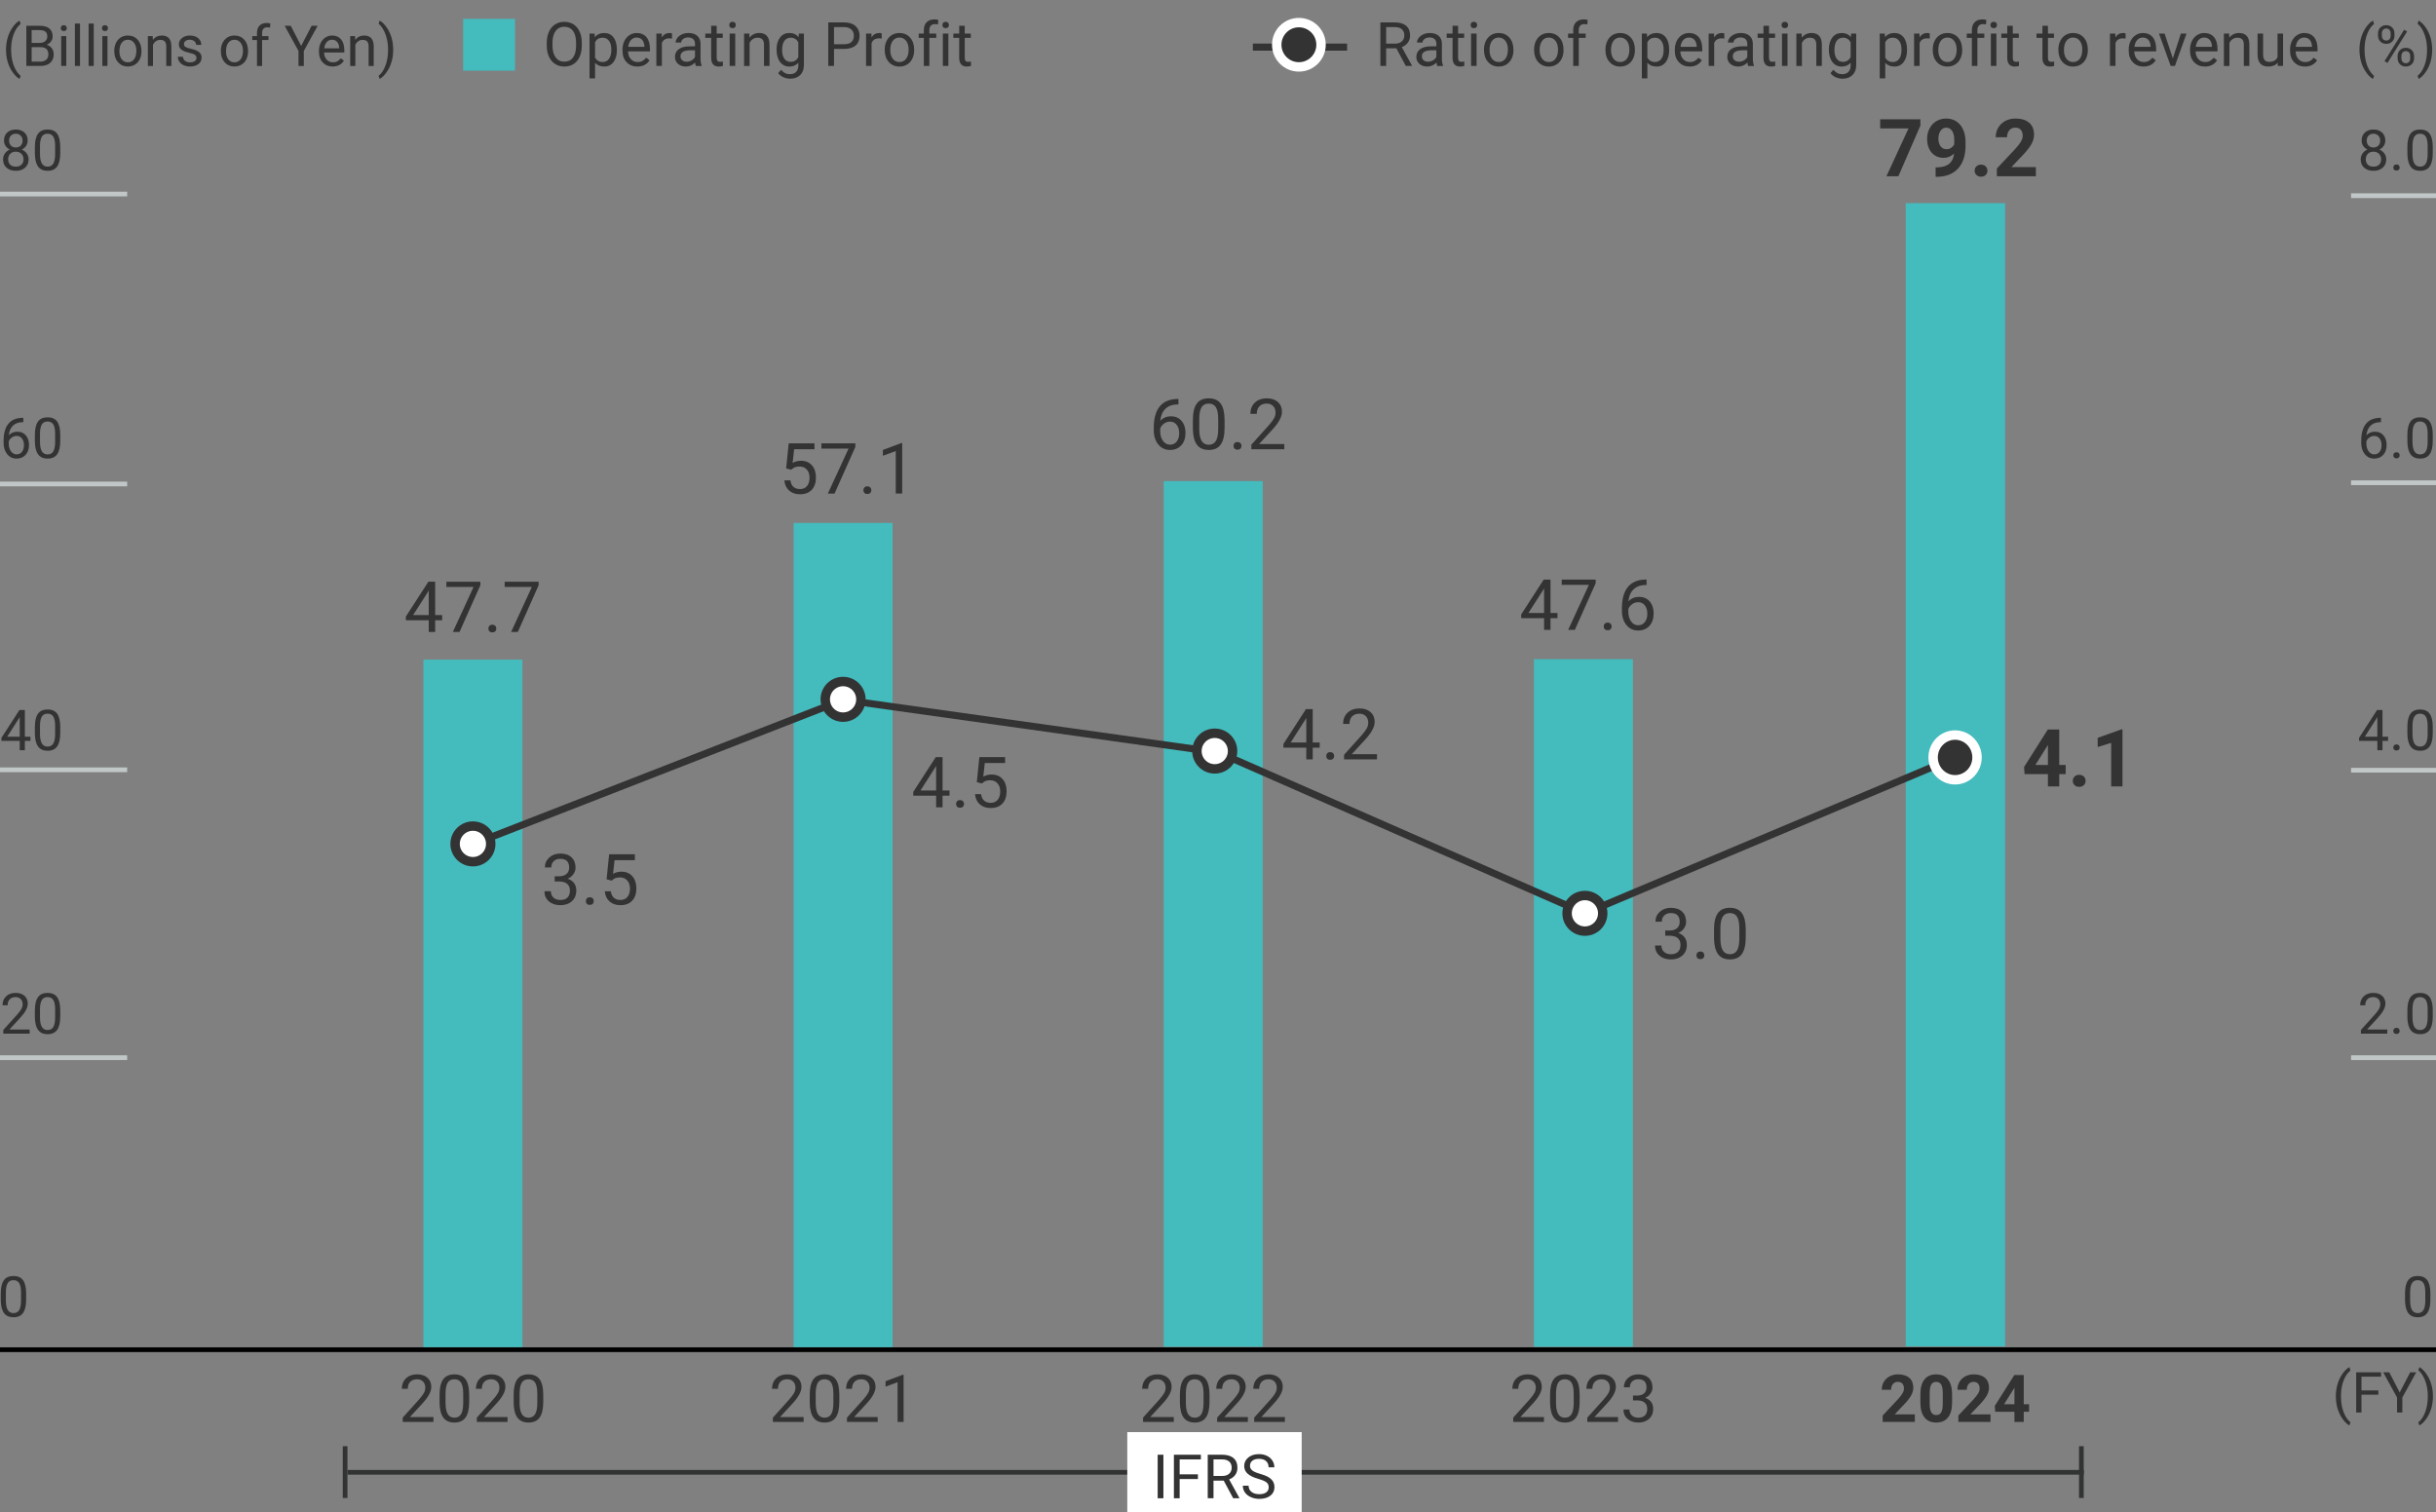 <?xml version="1.0" encoding="UTF-8"?>
<svg xmlns="http://www.w3.org/2000/svg" width="517" height="321" version="1.1" viewBox="0 0 517 321">
  <rect x="0" y="0" width="517" height="321" fill="#808080" stroke="none"/>
  <!-- Generator: Adobe Illustrator 28.7.3, SVG Export Plug-In . SVG Version: 1.2.0 Build 164)  -->
  <g>
    <g id="_レイヤー_1" data-name="レイヤー_1">
      <rect id="_長方形_2749" data-name="長方形_2749" x="98.294" y="4" width="11" height="11" fill="#44bbbd"/>
      <g id="_売上総" data-name="売上総" isolation="isolate">
        <g isolation="isolate">
          <path d="M123.476,9.678c0,.905-.152,1.695-.457,2.37s-.736,1.19-1.295,1.546-1.211.533-1.955.533c-.729,0-1.373-.179-1.937-.536-.562-.357-1-.868-1.311-1.53-.312-.662-.471-1.429-.479-2.301v-.666c0-.889.154-1.674.464-2.355.309-.682.745-1.203,1.311-1.564.564-.362,1.211-.543,1.939-.543.74,0,1.393.179,1.958.536.564.357,1,.876,1.305,1.556.305.679.457,1.469.457,2.371v.584ZM122.263,9.08c0-1.096-.22-1.937-.66-2.522-.439-.586-1.056-.88-1.847-.88-.771,0-1.377.294-1.819.88-.441.586-.669,1.399-.682,2.44v.68c0,1.062.223,1.896.669,2.504.447.607,1.062.91,1.845.91s1.396-.286,1.828-.859.653-1.396.666-2.467v-.686Z" fill="#333"/>
          <path d="M130.921,10.643c0,1.045-.239,1.887-.717,2.525-.479.64-1.126.959-1.942.959-.834,0-1.49-.265-1.968-.793v3.307h-1.175V7.132h1.073l.057.762c.479-.593,1.143-.889,1.993-.889.825,0,1.479.312,1.958.933.48.623.721,1.488.721,2.597v.108ZM129.747,10.509c0-.774-.165-1.386-.495-1.835-.33-.448-.783-.672-1.358-.672-.711,0-1.244.314-1.6.945v3.281c.351.627.889.939,1.612.939.562,0,1.01-.223,1.342-.669.333-.446.499-1.11.499-1.99Z" fill="#333"/>
          <path d="M135.263,14.127c-.931,0-1.688-.306-2.272-.917s-.876-1.43-.876-2.454v-.215c0-.682.131-1.29.391-1.825.261-.535.624-.954,1.092-1.257s.975-.454,1.521-.454c.893,0,1.587.294,2.082.882.495.589.742,1.431.742,2.527v.488h-4.652c.017.677.215,1.224.594,1.641.378.417.859.625,1.443.625.415,0,.767-.084,1.054-.254.288-.169.54-.393.756-.672l.717.559c-.575.884-1.438,1.326-2.59,1.326ZM135.117,7.97c-.475,0-.872.173-1.193.518-.322.345-.521.828-.597,1.45h3.44v-.089c-.034-.597-.195-1.059-.482-1.387-.288-.328-.678-.492-1.168-.492Z" fill="#333"/>
          <path d="M142.62,8.186c-.178-.029-.37-.045-.578-.045-.77,0-1.293.328-1.567.984v4.875h-1.175v-6.868h1.143l.02.794c.385-.614.931-.921,1.638-.921.229,0,.401.029.521.089v1.092Z" fill="#333"/>
          <path d="M147.686,14c-.068-.136-.123-.377-.165-.724-.546.567-1.198.851-1.955.851-.678,0-1.232-.191-1.666-.574-.435-.383-.651-.869-.651-1.457,0-.715.272-1.271.816-1.666.543-.396,1.309-.594,2.294-.594h1.143v-.539c0-.411-.122-.738-.368-.981-.245-.243-.607-.364-1.085-.364-.419,0-.771.105-1.054.316-.284.212-.426.468-.426.769h-1.181c0-.343.122-.674.365-.993s.573-.572.99-.759.875-.279,1.374-.279c.792,0,1.411.198,1.86.594.448.396.681.94.698,1.634v3.162c0,.63.08,1.132.241,1.504v.102h-1.231ZM145.736,13.105c.368,0,.718-.096,1.048-.286s.569-.438.717-.743v-1.408h-.92c-1.439,0-2.158.421-2.158,1.263,0,.368.122.656.368.863.245.207.561.312.945.312Z" fill="#333"/>
          <path d="M152.109,5.469v1.663h1.282v.907h-1.282v4.265c0,.276.058.482.172.62s.309.207.584.207c.135,0,.321-.025.559-.076v.946c-.31.084-.609.126-.901.126-.525,0-.921-.158-1.188-.477-.267-.316-.399-.768-.399-1.352v-4.26h-1.251v-.907h1.251v-1.663h1.174Z" fill="#333"/>
          <path d="M154.77,5.311c0-.191.058-.352.174-.482.117-.132.289-.197.518-.197s.402.065.521.197c.119.131.178.291.178.482,0,.189-.059.349-.178.476-.118.127-.292.19-.521.19s-.4-.063-.518-.19c-.116-.127-.174-.286-.174-.476ZM156.039,14h-1.175v-6.868h1.175v6.868Z" fill="#333"/>
          <path d="M159.028,7.132l.038.863c.525-.66,1.211-.99,2.057-.99,1.452,0,2.184.819,2.196,2.456v4.539h-1.174v-4.545c-.005-.495-.117-.861-.34-1.098-.222-.237-.568-.355-1.038-.355-.381,0-.715.102-1.003.305-.287.203-.512.469-.673.799v4.895h-1.174v-6.868h1.11Z" fill="#333"/>
          <path d="M164.812,10.509c0-1.07.247-1.922.742-2.555s1.151-.949,1.968-.949c.838,0,1.492.296,1.962.889l.057-.762h1.073v6.703c0,.889-.264,1.589-.79,2.101-.527.513-1.235.769-2.124.769-.495,0-.979-.105-1.453-.317-.475-.212-.836-.502-1.086-.869l.609-.705c.504.622,1.119.934,1.848.934.571,0,1.017-.161,1.336-.482.319-.322.479-.775.479-1.359v-.59c-.47.542-1.111.812-1.924.812-.804,0-1.454-.324-1.951-.971-.498-.648-.746-1.53-.746-2.647ZM165.992,10.643c0,.773.158,1.382.476,1.824s.762.664,1.333.664c.741,0,1.284-.337,1.632-1.01v-3.136c-.36-.656-.899-.983-1.619-.983-.571,0-1.018.222-1.339.666-.322.444-.482,1.103-.482,1.975Z" fill="#333"/>
          <path d="M177.005,10.382v3.618h-1.219V4.758h3.409c1.011,0,1.804.258,2.377.774s.86,1.2.86,2.05c0,.897-.28,1.589-.841,2.073-.562.484-1.364.727-2.409.727h-2.178ZM177.005,9.385h2.19c.651,0,1.15-.153,1.498-.461.347-.307.521-.751.521-1.332,0-.551-.174-.991-.521-1.322-.348-.331-.823-.502-1.429-.516h-2.26v3.631Z" fill="#333"/>
          <path d="M187.123,8.186c-.178-.029-.37-.045-.577-.045-.771,0-1.293.328-1.568.984v4.875h-1.174v-6.868h1.143l.019.794c.386-.614.932-.921,1.638-.921.229,0,.402.029.521.089v1.092Z" fill="#333"/>
          <path d="M187.765,10.502c0-.672.132-1.277.396-1.814.265-.538.633-.953,1.104-1.244.472-.293,1.011-.438,1.615-.438.936,0,1.691.323,2.27.972.577.646.866,1.508.866,2.583v.083c0,.668-.128,1.268-.384,1.799s-.622.945-1.099,1.241c-.476.296-1.022.444-1.641.444-.931,0-1.686-.324-2.263-.971-.578-.648-.866-1.505-.866-2.571v-.083ZM188.945,10.643c0,.762.177,1.373.529,1.834.354.461.827.691,1.419.691.597,0,1.071-.233,1.422-.701.352-.468.527-1.122.527-1.965,0-.753-.179-1.363-.537-1.831-.357-.468-.832-.701-1.425-.701-.579,0-1.047.23-1.402.692-.355.461-.533,1.121-.533,1.98Z" fill="#333"/>
          <path d="M196.067,14v-5.961h-1.086v-.907h1.086v-.704c0-.736.196-1.306.59-1.708s.95-.603,1.67-.603c.271,0,.539.035.806.106l-.063.946c-.198-.037-.41-.057-.635-.057-.381,0-.675.111-.882.334-.208.224-.312.543-.312.959v.726h1.467v.907h-1.467v5.961h-1.174Z" fill="#333"/>
          <path d="M200.009,5.311c0-.191.059-.352.175-.482.116-.132.289-.197.518-.197s.401.065.521.197c.118.131.178.291.178.482,0,.189-.06.349-.178.476-.119.127-.292.19-.521.19s-.401-.063-.518-.19-.175-.286-.175-.476ZM201.278,14h-1.174v-6.868h1.174v6.868Z" fill="#333"/>
          <path d="M204.751,5.469v1.663h1.282v.907h-1.282v4.265c0,.276.057.482.171.62s.31.207.584.207c.136,0,.322-.025.559-.076v.946c-.309.084-.609.126-.901.126-.524,0-.92-.158-1.187-.477-.267-.316-.4-.768-.4-1.352v-4.26h-1.25v-.907h1.25v-1.663h1.175Z" fill="#333"/>
        </g>
      </g>
      <g id="_" isolation="isolate">
        <g isolation="isolate">
          <path d="M500.756,10.537c0-.883.119-1.73.355-2.543s.588-1.551,1.057-2.215.955-1.133,1.459-1.406l.223.715c-.57.438-1.037,1.105-1.402,2.004s-.566,1.904-.602,3.018l-.006.498c0,1.508.275,2.816.826,3.926.332.664.727,1.184,1.184,1.559l-.223.662c-.52-.289-1.016-.773-1.488-1.453-.922-1.328-1.383-2.916-1.383-4.764Z" fill="#333"/>
          <path d="M504.693,7.109c0-.512.164-.934.49-1.266s.744-.498,1.256-.498c.52,0,.941.167,1.264.501s.482.767.482,1.298v.416c0,.516-.162.937-.488,1.263s-.742.489-1.246.489c-.508,0-.928-.163-1.26-.489s-.498-.761-.498-1.304v-.41ZM505.502,7.559c0,.305.086.557.258.754.172.198.402.297.691.297.277,0,.502-.096.672-.288.17-.191.254-.454.254-.787v-.429c0-.305-.084-.558-.252-.757-.168-.2-.396-.3-.686-.3s-.518.1-.686.3c-.168.199-.252.46-.252.781v.429ZM506.697,13.355l-.615-.387,4.166-6.668.615.387-4.166,6.668ZM508.848,11.908c0-.512.164-.933.49-1.263s.744-.495,1.256-.495.932.164,1.26.492.492.764.492,1.307v.416c0,.512-.162.933-.488,1.263s-.744.495-1.252.495-.928-.163-1.26-.489-.498-.761-.498-1.304v-.422ZM509.656,12.363c0,.309.086.562.258.76.172.198.402.297.691.297.281,0,.506-.097.674-.291.168-.193.252-.457.252-.79v-.435c0-.309-.084-.562-.254-.757-.17-.196-.398-.294-.684-.294-.277,0-.502.097-.676.291-.174.193-.262.455-.262.784v.435Z" fill="#333"/>
          <path d="M516.189,10.596c0,.871-.113,1.706-.342,2.505s-.578,1.536-1.049,2.212-.965,1.156-1.48,1.441l-.229-.662c.602-.461,1.086-1.177,1.451-2.147s.551-2.048.559-3.231v-.188c0-.82-.086-1.583-.258-2.288s-.41-1.337-.717-1.896-.652-.994-1.035-1.307l.229-.662c.516.285,1.008.762,1.475,1.43s.816,1.404,1.049,2.209.348,1.666.348,2.584Z" fill="#333"/>
        </g>
      </g>
      <line id="_線_1208" data-name="線_1208" x1="265.898" y1="10" x2="285.898" y2="10" fill="none" stroke="#333" stroke-width="1.5"/>
      <g id="_楕円形_208" data-name="楕円形_208">
        <circle cx="275.667" cy="9.499" r="4.702" fill="#333" stroke="#fff" stroke-width="2"/>
      </g>
      <g id="_売上総利益" data-name="売上総利益" isolation="isolate">
        <g isolation="isolate">
          <path d="M296.359,10.262h-2.172v3.738h-1.225V4.758h3.06c1.041,0,1.842.237,2.402.711.562.474.841,1.164.841,2.069,0,.575-.155,1.077-.466,1.505-.312.427-.744.746-1.298.958l2.17,3.923v.076h-1.307l-2.006-3.738ZM294.188,9.265h1.873c.605,0,1.086-.157,1.444-.471.357-.313.536-.733.536-1.259,0-.572-.17-1.011-.511-1.316s-.833-.46-1.476-.465h-1.867v3.511Z" fill="#333"/>
          <path d="M305.029,14c-.067-.136-.122-.377-.164-.724-.547.567-1.198.851-1.955.851-.678,0-1.232-.191-1.666-.574-.435-.383-.651-.869-.651-1.457,0-.715.272-1.271.815-1.666.544-.396,1.309-.594,2.295-.594h1.143v-.539c0-.411-.123-.738-.368-.981s-.607-.364-1.085-.364c-.42,0-.771.105-1.055.316-.283.212-.425.468-.425.769h-1.181c0-.343.121-.674.365-.993.243-.319.573-.572.99-.759.416-.187.875-.279,1.374-.279.792,0,1.411.198,1.86.594.448.396.681.94.697,1.634v3.162c0,.63.081,1.132.242,1.504v.102h-1.232ZM303.081,13.105c.368,0,.718-.096,1.048-.286s.568-.438.717-.743v-1.408h-.92c-1.439,0-2.158.421-2.158,1.263,0,.368.122.656.367.863.246.207.561.312.946.312Z" fill="#333"/>
          <path d="M309.454,5.469v1.663h1.282v.907h-1.282v4.265c0,.276.058.482.171.62.115.138.31.207.584.207.136,0,.322-.025.559-.076v.946c-.309.084-.609.126-.9.126-.525,0-.921-.158-1.188-.477-.267-.316-.4-.768-.4-1.352v-4.26h-1.25v-.907h1.25v-1.663h1.175Z" fill="#333"/>
          <path d="M312.113,5.311c0-.191.059-.352.175-.482.116-.132.289-.197.518-.197s.401.065.521.197c.119.131.178.291.178.482,0,.189-.059.349-.178.476s-.292.19-.521.19-.401-.063-.518-.19-.175-.286-.175-.476ZM313.383,14h-1.174v-6.868h1.174v6.868Z" fill="#333"/>
          <path d="M314.951,10.502c0-.672.133-1.277.396-1.814.265-.538.633-.953,1.105-1.244.471-.293,1.01-.438,1.615-.438.935,0,1.691.323,2.27.972.576.646.865,1.508.865,2.583v.083c0,.668-.127,1.268-.383,1.799-.257.531-.623.945-1.1,1.241-.475.296-1.022.444-1.641.444-.931,0-1.686-.324-2.262-.971-.578-.648-.867-1.505-.867-2.571v-.083ZM316.132,10.643c0,.762.177,1.373.53,1.834s.826.691,1.418.691c.598,0,1.071-.233,1.422-.701.352-.468.527-1.122.527-1.965,0-.753-.179-1.363-.537-1.831-.357-.468-.832-.701-1.424-.701-.58,0-1.048.23-1.403.692-.355.461-.533,1.121-.533,1.98Z" fill="#333"/>
          <path d="M325.584,10.502c0-.672.132-1.277.396-1.814.264-.538.633-.953,1.104-1.244.472-.293,1.011-.438,1.615-.438.935,0,1.691.323,2.27.972.577.646.866,1.508.866,2.583v.083c0,.668-.128,1.268-.384,1.799-.257.531-.622.945-1.099,1.241-.476.296-1.023.444-1.641.444-.932,0-1.686-.324-2.263-.971-.578-.648-.866-1.505-.866-2.571v-.083ZM326.764,10.643c0,.762.178,1.373.53,1.834.354.461.827.691,1.419.691.597,0,1.07-.233,1.422-.701s.527-1.122.527-1.965c0-.753-.18-1.363-.537-1.831s-.832-.701-1.425-.701c-.579,0-1.048.23-1.403.692-.355.461-.533,1.121-.533,1.98Z" fill="#333"/>
          <path d="M333.887,14v-5.961h-1.086v-.907h1.086v-.704c0-.736.196-1.306.59-1.708s.95-.603,1.67-.603c.271,0,.539.035.806.106l-.063.946c-.199-.037-.41-.057-.635-.057-.381,0-.675.111-.883.334-.207.224-.311.543-.311.959v.726h1.467v.907h-1.467v5.961h-1.174Z" fill="#333"/>
          <path d="M340.729,10.502c0-.672.133-1.277.397-1.814.265-.538.632-.953,1.104-1.244.472-.293,1.01-.438,1.615-.438.936,0,1.691.323,2.27.972.577.646.866,1.508.866,2.583v.083c0,.668-.128,1.268-.384,1.799s-.622.945-1.099,1.241c-.476.296-1.022.444-1.641.444-.931,0-1.686-.324-2.263-.971-.578-.648-.867-1.505-.867-2.571v-.083ZM341.91,10.643c0,.762.176,1.373.529,1.834s.826.691,1.419.691c.597,0,1.071-.233,1.422-.701s.526-1.122.526-1.965c0-.753-.178-1.363-.536-1.831-.357-.468-.833-.701-1.425-.701-.58,0-1.047.23-1.402.692-.355.461-.533,1.121-.533,1.98Z" fill="#333"/>
          <path d="M354.256,10.643c0,1.045-.239,1.887-.717,2.525-.479.64-1.126.959-1.943.959-.833,0-1.489-.265-1.967-.793v3.307h-1.175V7.132h1.073l.057.762c.479-.593,1.143-.889,1.993-.889.825,0,1.478.312,1.958.933.48.623.721,1.488.721,2.597v.108ZM353.082,10.509c0-.774-.166-1.386-.496-1.835-.33-.448-.782-.672-1.357-.672-.711,0-1.244.314-1.6.945v3.281c.351.627.889.939,1.611.939.563,0,1.011-.223,1.343-.669.333-.446.499-1.11.499-1.99Z" fill="#333"/>
          <path d="M358.598,14.127c-.932,0-1.688-.306-2.272-.917s-.876-1.43-.876-2.454v-.215c0-.682.131-1.29.391-1.825s.624-.954,1.092-1.257c.467-.303.975-.454,1.52-.454.894,0,1.588.294,2.082.882.496.589.743,1.431.743,2.527v.488h-4.653c.018.677.215,1.224.594,1.641s.86.625,1.444.625c.415,0,.767-.084,1.054-.254.287-.169.539-.393.756-.672l.717.559c-.576.884-1.439,1.326-2.59,1.326ZM358.451,7.97c-.474,0-.871.173-1.193.518-.321.345-.52.828-.596,1.45h3.439v-.089c-.033-.597-.194-1.059-.482-1.387-.287-.328-.677-.492-1.168-.492Z" fill="#333"/>
          <path d="M365.955,8.186c-.178-.029-.371-.045-.578-.045-.77,0-1.293.328-1.568.984v4.875h-1.174v-6.868h1.143l.02.794c.385-.614.931-.921,1.637-.921.229,0,.402.029.521.089v1.092Z" fill="#333"/>
          <path d="M371.02,14c-.067-.136-.122-.377-.164-.724-.547.567-1.198.851-1.955.851-.678,0-1.232-.191-1.666-.574-.435-.383-.651-.869-.651-1.457,0-.715.272-1.271.815-1.666.544-.396,1.309-.594,2.295-.594h1.143v-.539c0-.411-.123-.738-.368-.981s-.607-.364-1.085-.364c-.42,0-.771.105-1.055.316-.283.212-.425.468-.425.769h-1.181c0-.343.121-.674.365-.993.243-.319.573-.572.99-.759.416-.187.875-.279,1.374-.279.792,0,1.411.198,1.86.594.448.396.681.94.697,1.634v3.162c0,.63.081,1.132.242,1.504v.102h-1.232ZM369.071,13.105c.368,0,.718-.096,1.048-.286s.568-.438.717-.743v-1.408h-.92c-1.439,0-2.158.421-2.158,1.263,0,.368.122.656.367.863.246.207.561.312.946.312Z" fill="#333"/>
          <path d="M375.444,5.469v1.663h1.282v.907h-1.282v4.265c0,.276.058.482.171.62.115.138.31.207.584.207.136,0,.322-.025.559-.076v.946c-.309.084-.609.126-.9.126-.525,0-.921-.158-1.188-.477-.267-.316-.4-.768-.4-1.352v-4.26h-1.25v-.907h1.25v-1.663h1.175Z" fill="#333"/>
          <path d="M378.104,5.311c0-.191.059-.352.175-.482.116-.132.289-.197.518-.197s.401.065.521.197c.119.131.178.291.178.482,0,.189-.059.349-.178.476s-.292.19-.521.19-.401-.063-.518-.19-.175-.286-.175-.476ZM379.373,14h-1.174v-6.868h1.174v6.868Z" fill="#333"/>
          <path d="M382.363,7.132l.038.863c.524-.66,1.21-.99,2.057-.99,1.452,0,2.184.819,2.196,2.456v4.539h-1.174v-4.545c-.005-.495-.117-.861-.34-1.098-.223-.237-.568-.355-1.038-.355-.381,0-.716.102-1.003.305s-.512.469-.673.799v4.895h-1.175v-6.868h1.111Z" fill="#333"/>
          <path d="M388.146,10.509c0-1.07.247-1.922.742-2.555s1.15-.949,1.968-.949c.838,0,1.491.296,1.962.889l.057-.762h1.072v6.703c0,.889-.264,1.589-.789,2.101-.527.513-1.235.769-2.124.769-.495,0-.979-.105-1.454-.317-.474-.212-.836-.502-1.085-.869l.609-.705c.503.622,1.119.934,1.847.934.572,0,1.018-.161,1.336-.482.32-.322.48-.775.48-1.359v-.59c-.471.542-1.111.812-1.924.812-.805,0-1.455-.324-1.951-.971-.498-.648-.746-1.53-.746-2.647ZM389.326,10.643c0,.773.159,1.382.477,1.824s.762.664,1.333.664c.741,0,1.284-.337,1.632-1.01v-3.136c-.36-.656-.9-.983-1.619-.983-.571,0-1.018.222-1.34.666-.321.444-.482,1.103-.482,1.975Z" fill="#333"/>
          <path d="M404.738,10.643c0,1.045-.238,1.887-.717,2.525-.479.64-1.125.959-1.942.959-.833,0-1.489-.265-1.968-.793v3.307h-1.174V7.132h1.072l.057.762c.479-.593,1.143-.889,1.994-.889.824,0,1.478.312,1.957.933.48.623.721,1.488.721,2.597v.108ZM403.564,10.509c0-.774-.165-1.386-.495-1.835-.33-.448-.782-.672-1.358-.672-.711,0-1.244.314-1.6.945v3.281c.352.627.889.939,1.612.939.563,0,1.011-.223,1.343-.669s.498-1.11.498-1.99Z" fill="#333"/>
          <path d="M409.551,8.186c-.178-.029-.371-.045-.578-.045-.77,0-1.293.328-1.568.984v4.875h-1.174v-6.868h1.143l.02.794c.385-.614.931-.921,1.637-.921.229,0,.402.029.521.089v1.092Z" fill="#333"/>
          <path d="M410.191,10.502c0-.672.133-1.277.396-1.814.265-.538.633-.953,1.105-1.244.471-.293,1.01-.438,1.615-.438.935,0,1.691.323,2.27.972.576.646.865,1.508.865,2.583v.083c0,.668-.127,1.268-.383,1.799-.257.531-.623.945-1.1,1.241-.475.296-1.022.444-1.641.444-.931,0-1.686-.324-2.262-.971-.578-.648-.867-1.505-.867-2.571v-.083ZM411.372,10.643c0,.762.177,1.373.53,1.834s.826.691,1.418.691c.598,0,1.071-.233,1.422-.701.352-.468.527-1.122.527-1.965,0-.753-.179-1.363-.537-1.831-.357-.468-.832-.701-1.424-.701-.58,0-1.048.23-1.403.692-.355.461-.533,1.121-.533,1.98Z" fill="#333"/>
          <path d="M418.494,14v-5.961h-1.086v-.907h1.086v-.704c0-.736.197-1.306.59-1.708.395-.402.951-.603,1.67-.603.271,0,.539.035.807.106l-.064.946c-.198-.037-.41-.057-.635-.057-.381,0-.674.111-.882.334-.208.224-.312.543-.312.959v.726h1.467v.907h-1.467v5.961h-1.174Z" fill="#333"/>
          <path d="M422.436,5.311c0-.191.059-.352.175-.482.116-.132.289-.197.518-.197s.401.065.521.197c.119.131.178.291.178.482,0,.189-.059.349-.178.476s-.292.19-.521.19-.401-.063-.518-.19-.175-.286-.175-.476ZM423.705,14h-1.174v-6.868h1.174v6.868Z" fill="#333"/>
          <path d="M427.178,5.469v1.663h1.282v.907h-1.282v4.265c0,.276.057.482.172.62.113.138.309.207.584.207.135,0,.321-.025.559-.076v.946c-.31.084-.609.126-.902.126-.524,0-.92-.158-1.187-.477-.267-.316-.399-.768-.399-1.352v-4.26h-1.251v-.907h1.251v-1.663h1.174Z" fill="#333"/>
          <path d="M434.643,5.469v1.663h1.282v.907h-1.282v4.265c0,.276.057.482.172.62.113.138.309.207.584.207.135,0,.321-.025.559-.076v.946c-.31.084-.609.126-.902.126-.524,0-.92-.158-1.187-.477-.267-.316-.399-.768-.399-1.352v-4.26h-1.251v-.907h1.251v-1.663h1.174Z" fill="#333"/>
          <path d="M436.857,10.502c0-.672.133-1.277.397-1.814.265-.538.632-.953,1.104-1.244.472-.293,1.01-.438,1.615-.438.936,0,1.691.323,2.27.972.577.646.866,1.508.866,2.583v.083c0,.668-.128,1.268-.384,1.799s-.622.945-1.099,1.241c-.476.296-1.022.444-1.641.444-.931,0-1.686-.324-2.263-.971-.578-.648-.867-1.505-.867-2.571v-.083ZM438.039,10.643c0,.762.176,1.373.529,1.834s.826.691,1.419.691c.597,0,1.071-.233,1.422-.701s.526-1.122.526-1.965c0-.753-.178-1.363-.536-1.831-.357-.468-.833-.701-1.425-.701-.58,0-1.047.23-1.402.692-.355.461-.533,1.121-.533,1.98Z" fill="#333"/>
          <path d="M451.121,8.186c-.178-.029-.37-.045-.578-.045-.77,0-1.293.328-1.567.984v4.875h-1.175v-6.868h1.143l.02.794c.385-.614.932-.921,1.638-.921.229,0,.401.029.521.089v1.092Z" fill="#333"/>
          <path d="M454.93,14.127c-.932,0-1.688-.306-2.272-.917s-.876-1.43-.876-2.454v-.215c0-.682.131-1.29.391-1.825s.624-.954,1.092-1.257c.467-.303.975-.454,1.52-.454.894,0,1.588.294,2.082.882.496.589.743,1.431.743,2.527v.488h-4.653c.018.677.215,1.224.594,1.641s.86.625,1.444.625c.415,0,.767-.084,1.054-.254.287-.169.539-.393.756-.672l.717.559c-.576.884-1.439,1.326-2.59,1.326ZM454.783,7.97c-.474,0-.871.173-1.193.518-.321.345-.52.828-.596,1.45h3.439v-.089c-.033-.597-.194-1.059-.482-1.387-.287-.328-.677-.492-1.168-.492Z" fill="#333"/>
          <path d="M461.15,12.406l1.701-5.274h1.199l-2.463,6.868h-.895l-2.488-6.868h1.199l1.746,5.274Z" fill="#333"/>
          <path d="M467.949,14.127c-.932,0-1.689-.306-2.273-.917s-.875-1.43-.875-2.454v-.215c0-.682.13-1.29.39-1.825.261-.535.624-.954,1.092-1.257s.975-.454,1.521-.454c.893,0,1.587.294,2.082.882.495.589.742,1.431.742,2.527v.488h-4.652c.018.677.215,1.224.594,1.641s.859.625,1.443.625c.415,0,.767-.084,1.055-.254.287-.169.539-.393.755-.672l.718.559c-.576.884-1.439,1.326-2.59,1.326ZM467.803,7.97c-.475,0-.871.173-1.193.518s-.521.828-.597,1.45h3.44v-.089c-.033-.597-.195-1.059-.482-1.387s-.678-.492-1.168-.492Z" fill="#333"/>
          <path d="M473.097,7.132l.038.863c.525-.66,1.211-.99,2.057-.99,1.451,0,2.184.819,2.196,2.456v4.539h-1.175v-4.545c-.004-.495-.117-.861-.34-1.098-.221-.237-.567-.355-1.037-.355-.381,0-.715.102-1.003.305s-.513.469-.673.799v4.895h-1.174v-6.868h1.11Z" fill="#333"/>
          <path d="M483.398,13.32c-.457.538-1.127.807-2.012.807-.732,0-1.289-.213-1.672-.638-.384-.426-.577-1.055-.582-1.889v-4.469h1.175v4.437c0,1.041.423,1.562,1.27,1.562.897,0,1.493-.335,1.79-1.004v-4.995h1.174v6.868h-1.117l-.025-.68Z" fill="#333"/>
          <path d="M489.176,14.127c-.932,0-1.689-.306-2.273-.917s-.875-1.43-.875-2.454v-.215c0-.682.13-1.29.39-1.825.261-.535.624-.954,1.092-1.257s.975-.454,1.521-.454c.893,0,1.587.294,2.082.882.495.589.742,1.431.742,2.527v.488h-4.652c.018.677.215,1.224.594,1.641s.859.625,1.443.625c.415,0,.767-.084,1.055-.254.287-.169.539-.393.755-.672l.718.559c-.576.884-1.439,1.326-2.59,1.326ZM489.029,7.97c-.475,0-.871.173-1.193.518s-.521.828-.597,1.45h3.44v-.089c-.033-.597-.195-1.059-.482-1.387s-.678-.492-1.168-.492Z" fill="#333"/>
        </g>
      </g>
      <g id="_億円_" isolation="isolate">
        <g isolation="isolate">
          <path d="M1.278,10.537c0-.883.118-1.73.354-2.543s.589-1.551,1.058-2.215.955-1.133,1.459-1.406l.223.715c-.57.438-1.038,1.105-1.403,2.004s-.565,1.904-.601,3.018l-.006.498c0,1.508.275,2.816.826,3.926.332.664.727,1.184,1.184,1.559l-.223.662c-.52-.289-1.016-.773-1.488-1.453-.922-1.328-1.383-2.916-1.383-4.764Z" fill="#333"/>
          <path d="M5.591,14V5.469h2.789c.926,0,1.622.191,2.089.574s.7.949.7,1.699c0,.398-.113.751-.34,1.058s-.535.544-.926.712c.461.129.825.374,1.093.735s.401.792.401,1.292c0,.766-.248,1.367-.744,1.805s-1.197.656-2.104.656h-2.959ZM6.716,9.107h1.699c.492,0,.886-.123,1.181-.37.295-.246.442-.581.442-1.004,0-.47-.137-.812-.41-1.024-.273-.214-.689-.32-1.248-.32h-1.664v2.719ZM6.716,10.01v3.07h1.857c.523,0,.937-.136,1.239-.407s.454-.646.454-1.122c0-1.027-.559-1.541-1.676-1.541h-1.875Z" fill="#333"/>
          <path d="M12.897,5.979c0-.176.054-.324.161-.445s.267-.182.478-.182.371.061.48.182.164.27.164.445-.055.322-.164.439-.27.176-.48.176-.37-.059-.478-.176-.161-.264-.161-.439ZM14.069,14h-1.084v-6.34h1.084v6.34Z" fill="#333"/>
          <path d="M16.981,14h-1.084V5h1.084v9Z" fill="#333"/>
          <path d="M19.894,14h-1.084V5h1.084v9Z" fill="#333"/>
          <path d="M21.634,5.979c0-.176.054-.324.161-.445s.267-.182.478-.182.371.061.48.182.164.27.164.445-.055.322-.164.439-.27.176-.48.176-.37-.059-.478-.176-.161-.264-.161-.439ZM22.806,14h-1.084v-6.34h1.084v6.34Z" fill="#333"/>
          <path d="M24.253,10.771c0-.621.122-1.18.366-1.676s.584-.879,1.02-1.148.933-.404,1.491-.404c.863,0,1.562.299,2.095.896s.8,1.393.8,2.385v.076c0,.617-.118,1.171-.354,1.661s-.574.872-1.014,1.146-.944.41-1.515.41c-.859,0-1.556-.299-2.089-.896s-.8-1.389-.8-2.373v-.076ZM25.343,10.9c0,.703.163,1.268.489,1.693s.763.639,1.31.639c.551,0,.988-.216,1.312-.647s.486-1.036.486-1.813c0-.695-.165-1.259-.495-1.69s-.769-.647-1.315-.647c-.535,0-.967.213-1.295.639s-.492,1.035-.492,1.828Z" fill="#333"/>
          <path d="M32.409,7.66l.035.797c.484-.609,1.117-.914,1.898-.914,1.34,0,2.016.756,2.027,2.268v4.189h-1.084v-4.195c-.004-.457-.108-.795-.313-1.014s-.524-.328-.958-.328c-.352,0-.66.094-.926.281s-.473.434-.621.738v4.518h-1.084v-6.34h1.025Z" fill="#333"/>
          <path d="M41.696,12.318c0-.293-.11-.521-.331-.683s-.605-.302-1.154-.419-.984-.258-1.307-.422-.561-.359-.715-.586-.231-.496-.231-.809c0-.52.22-.959.659-1.318s1.001-.539,1.685-.539c.719,0,1.302.186,1.749.557s.671.846.671,1.424h-1.09c0-.297-.126-.553-.378-.768s-.569-.322-.952-.322c-.395,0-.703.086-.926.258s-.334.396-.334.674c0,.262.104.459.311.592s.581.26,1.122.381.979.266,1.315.434.585.37.747.606.243.524.243.864c0,.566-.227,1.021-.68,1.362s-1.041.513-1.764.513c-.508,0-.957-.09-1.348-.27s-.696-.431-.917-.753-.331-.671-.331-1.046h1.084c.02.363.165.651.437.864s.63.319,1.075.319c.41,0,.739-.083.987-.249s.372-.388.372-.665Z" fill="#333"/>
          <path d="M46.876,10.771c0-.621.122-1.18.366-1.676s.584-.879,1.02-1.148.933-.404,1.491-.404c.863,0,1.562.299,2.095.896s.8,1.393.8,2.385v.076c0,.617-.118,1.171-.354,1.661s-.574.872-1.014,1.146-.944.41-1.515.41c-.859,0-1.556-.299-2.089-.896s-.8-1.389-.8-2.373v-.076ZM47.966,10.9c0,.703.163,1.268.489,1.693s.763.639,1.31.639c.551,0,.988-.216,1.312-.647s.486-1.036.486-1.813c0-.695-.165-1.259-.495-1.69s-.769-.647-1.315-.647c-.535,0-.967.213-1.295.639s-.492,1.035-.492,1.828Z" fill="#333"/>
          <path d="M54.54,14v-5.502h-1.002v-.838h1.002v-.65c0-.68.182-1.205.545-1.576s.877-.557,1.541-.557c.25,0,.498.033.744.099l-.059.874c-.184-.035-.379-.053-.586-.053-.352,0-.623.103-.814.309s-.287.501-.287.885v.67h1.354v.838h-1.354v5.502h-1.084Z" fill="#333"/>
          <path d="M63.915,9.752l2.227-4.283h1.277l-2.941,5.35v3.182h-1.125v-3.182l-2.941-5.35h1.289l2.215,4.283Z" fill="#333"/>
          <path d="M70.601,14.117c-.859,0-1.559-.282-2.098-.847s-.809-1.319-.809-2.265v-.199c0-.629.12-1.19.36-1.685s.576-.881,1.008-1.16.899-.419,1.403-.419c.824,0,1.465.271,1.922.814s.686,1.32.686,2.332v.451h-4.295c.016.625.198,1.13.548,1.515s.794.577,1.333.577c.383,0,.707-.078.973-.234s.498-.363.697-.621l.662.516c-.531.816-1.328,1.225-2.391,1.225ZM70.466,8.434c-.438,0-.805.159-1.102.478s-.48.765-.551,1.339h3.176v-.082c-.031-.551-.18-.978-.445-1.28s-.625-.454-1.078-.454Z" fill="#333"/>
          <path d="M75.353,7.66l.035.797c.484-.609,1.117-.914,1.898-.914,1.34,0,2.016.756,2.027,2.268v4.189h-1.084v-4.195c-.004-.457-.108-.795-.313-1.014s-.524-.328-.958-.328c-.352,0-.66.094-.926.281s-.473.434-.621.738v4.518h-1.084v-6.34h1.025Z" fill="#333"/>
          <path d="M83.45,10.596c0,.871-.114,1.706-.343,2.505s-.578,1.536-1.049,2.212-.964,1.156-1.479,1.441l-.229-.662c.602-.461,1.085-1.177,1.45-2.147s.552-2.048.56-3.231v-.188c0-.82-.086-1.583-.258-2.288s-.411-1.337-.718-1.896-.651-.994-1.034-1.307l.229-.662c.516.285,1.007.762,1.474,1.43s.816,1.404,1.049,2.209.349,1.666.349,2.584Z" fill="#333"/>
        </g>
      </g>
      <g id="_年度_" isolation="isolate">
        <g isolation="isolate">
          <path d="M495.748,296.365c0-.883.118-1.73.354-2.543s.589-1.551,1.058-2.215.955-1.133,1.459-1.406l.223.715c-.57.438-1.038,1.105-1.403,2.004s-.565,1.904-.601,3.018l-.006.498c0,1.508.275,2.816.826,3.926.332.664.727,1.184,1.184,1.559l-.223.662c-.52-.289-1.016-.773-1.488-1.453-.922-1.328-1.383-2.916-1.383-4.764Z" fill="#333"/>
          <path d="M504.766,296.061h-3.58v3.768h-1.125v-8.531h5.285v.92h-4.16v2.924h3.58v.92Z" fill="#333"/>
          <path d="M509.295,295.58l2.227-4.283h1.277l-2.941,5.35v3.182h-1.125v-3.182l-2.941-5.35h1.289l2.215,4.283Z" fill="#333"/>
          <path d="M516.35,296.424c0,.871-.114,1.706-.343,2.505s-.578,1.536-1.049,2.212-.964,1.156-1.479,1.441l-.229-.662c.602-.461,1.085-1.177,1.45-2.147s.552-2.048.56-3.231v-.188c0-.82-.086-1.583-.258-2.288s-.411-1.337-.718-1.896-.651-.994-1.034-1.307l.229-.662c.516.285,1.007.762,1.474,1.43s.816,1.404,1.049,2.209.349,1.666.349,2.584Z" fill="#333"/>
        </g>
      </g>
      <line id="_線_1212" data-name="線_1212" x1="498.975" y1="41.54" x2="517" y2="41.54" fill="none" stroke="#c1c7c7" stroke-miterlimit="10" stroke-width="1"/>
      <line id="_線_1211" data-name="線_1211" x1="498.975" y1="102.473" x2="517" y2="102.473" fill="none" stroke="#c1c7c7" stroke-miterlimit="10" stroke-width="1"/>
      <line id="_線_1209" data-name="線_1209" x1="498.975" y1="224.513" x2="517" y2="224.513" fill="none" stroke="#c1c7c7" stroke-miterlimit="10" stroke-width="1"/>
      <line id="_線_1210" data-name="線_1210" x1="498.975" y1="163.493" x2="517" y2="163.493" fill="none" stroke="#c1c7c7" stroke-miterlimit="10" stroke-width="1"/>
      <line id="_線_1204" data-name="線_1204" x1="0" y1="41.189" x2="26.993" y2="41.189" fill="none" stroke="#c1c7c7" stroke-miterlimit="10" stroke-width="1"/>
      <line id="_線_1205" data-name="線_1205" x1="0" y1="102.736" x2="26.993" y2="102.736" fill="none" stroke="#c1c7c7" stroke-miterlimit="10" stroke-width="1"/>
      <line id="_線_1206" data-name="線_1206" x1="0" y1="224.513" x2="26.993" y2="224.513" fill="none" stroke="#c1c7c7" stroke-miterlimit="10" stroke-width="1"/>
      <line id="_線_1207" data-name="線_1207" x1="0" y1="163.405" x2="26.993" y2="163.405" fill="none" stroke="#c1c7c7" stroke-miterlimit="10" stroke-width="1"/>
      <g>
        <line x1="73.769" y1="312.526" x2="442.264" y2="312.526" fill="none" stroke="#323333" stroke-miterlimit="10" stroke-width="1"/>
        <line x1="73.242" y1="306.987" x2="73.242" y2="317.977" fill="none" stroke="#323333" stroke-miterlimit="10" stroke-width="1"/>
        <line x1="441.736" y1="306.987" x2="441.736" y2="317.977" fill="none" stroke="#323333" stroke-miterlimit="10" stroke-width="1"/>
      </g>
      <rect x="239.244" y="303.997" width="37.017" height="16.97" fill="#fff"/>
      <g id="_100" isolation="isolate">
        <g isolation="isolate">
          <path d="M506.24,29.836c0,.426-.112.805-.337,1.137s-.528.592-.911.779c.445.191.798.471,1.058.838s.39.783.39,1.248c0,.738-.249,1.326-.747,1.764s-1.153.656-1.966.656c-.82,0-1.478-.219-1.972-.658s-.741-1.027-.741-1.762c0-.461.126-.877.378-1.248s.601-.652,1.046-.844c-.379-.188-.678-.447-.896-.779s-.328-.709-.328-1.131c0-.719.23-1.289.691-1.711s1.068-.633,1.822-.633c.75,0,1.356.211,1.819.633s.694.992.694,1.711ZM505.355,33.814c0-.477-.151-.865-.454-1.166s-.698-.451-1.187-.451-.88.148-1.175.445-.442.688-.442,1.172.144.865.431,1.143.687.416,1.198.416c.508,0,.906-.139,1.195-.418s.434-.66.434-1.141ZM503.727,28.383c-.426,0-.771.133-1.034.396s-.396.621-.396,1.074c0,.434.13.785.39,1.053s.606.4,1.04.4.78-.133,1.04-.4.39-.619.39-1.053-.135-.787-.404-1.061-.611-.41-1.025-.41Z" fill="#333"/>
          <path d="M507.939,35.572c0-.188.056-.344.167-.469s.278-.188.501-.188.392.062.507.188.173.281.173.469c0,.18-.058.33-.173.451s-.284.182-.507.182-.39-.061-.501-.182-.167-.271-.167-.451Z" fill="#333"/>
          <path d="M516.312,32.502c0,1.27-.217,2.213-.65,2.83s-1.111.926-2.033.926c-.91,0-1.584-.301-2.021-.904s-.664-1.506-.68-2.705v-1.447c0-1.254.217-2.186.65-2.795s1.113-.914,2.039-.914c.918,0,1.594.295,2.027.883s.656,1.494.668,2.721v1.406ZM515.229,31.02c0-.918-.129-1.586-.387-2.006s-.666-.631-1.225-.631c-.555,0-.959.209-1.213.627s-.385,1.061-.393,1.928v1.734c0,.922.134,1.604.401,2.043s.673.658,1.216.658c.535,0,.933-.207,1.192-.621s.396-1.066.407-1.957v-1.775Z" fill="#333"/>
        </g>
      </g>
      <g id="_75" isolation="isolate">
        <g isolation="isolate">
          <path d="M505.32,88.693v.92h-.199c-.844.016-1.516.266-2.016.75s-.789,1.166-.867,2.045c.449-.516,1.062-.773,1.84-.773.742,0,1.335.262,1.778.785s.665,1.199.665,2.027c0,.879-.239,1.582-.718,2.109s-1.12.791-1.925.791c-.816,0-1.479-.314-1.986-.941s-.762-1.434-.762-2.422v-.416c0-1.57.335-2.771,1.005-3.602s1.667-1.254,2.991-1.273h.193ZM503.896,92.537c-.371,0-.713.111-1.025.334s-.529.502-.65.838v.398c0,.703.158,1.27.475,1.699s.711.645,1.184.645c.488,0,.872-.18,1.151-.539s.419-.83.419-1.412c0-.586-.142-1.061-.425-1.422s-.659-.541-1.128-.541Z" fill="#333"/>
          <path d="M507.939,96.662c0-.188.056-.344.167-.469s.278-.188.501-.188.392.062.507.188.173.281.173.469c0,.18-.058.33-.173.451s-.284.182-.507.182-.39-.061-.501-.182-.167-.271-.167-.451Z" fill="#333"/>
          <path d="M516.312,93.592c0,1.27-.217,2.213-.65,2.83s-1.111.926-2.033.926c-.91,0-1.584-.303-2.021-.906s-.664-1.504-.68-2.703v-1.447c0-1.254.217-2.186.65-2.795s1.113-.914,2.039-.914c.918,0,1.594.293,2.027.881s.656,1.496.668,2.723v1.406ZM515.229,92.109c0-.918-.129-1.588-.387-2.008s-.666-.629-1.225-.629c-.555,0-.959.209-1.213.627s-.385,1.061-.393,1.928v1.734c0,.922.134,1.602.401,2.041s.673.66,1.216.66c.535,0,.933-.207,1.192-.621s.396-1.066.407-1.957v-1.775Z" fill="#333"/>
        </g>
      </g>
      <g id="_25" isolation="isolate">
        <g isolation="isolate">
          <path d="M506.656,219.412h-5.59v-.779l2.953-3.281c.438-.496.739-.899.905-1.21s.249-.632.249-.964c0-.445-.135-.811-.404-1.096s-.629-.428-1.078-.428c-.539,0-.958.153-1.257.46s-.448.733-.448,1.28h-1.084c0-.785.253-1.42.759-1.904s1.183-.727,2.03-.727c.793,0,1.42.208,1.881.624s.691.97.691,1.661c0,.84-.535,1.84-1.605,3l-2.285,2.479h4.283v.885Z" fill="#333"/>
          <path d="M507.939,218.844c0-.188.056-.344.167-.469s.278-.188.501-.188.392.062.507.188.173.281.173.469c0,.18-.058.33-.173.451s-.284.182-.507.182-.39-.061-.501-.182-.167-.271-.167-.451Z" fill="#333"/>
          <path d="M516.312,215.773c0,1.27-.217,2.213-.65,2.83s-1.111.926-2.033.926c-.91,0-1.584-.302-2.021-.905s-.664-1.505-.68-2.704v-1.447c0-1.254.217-2.186.65-2.795s1.113-.914,2.039-.914c.918,0,1.594.294,2.027.882s.656,1.495.668,2.722v1.406ZM515.229,214.291c0-.918-.129-1.587-.387-2.007s-.666-.63-1.225-.63c-.555,0-.959.209-1.213.627s-.385,1.061-.393,1.928v1.734c0,.922.134,1.603.401,2.042s.673.659,1.216.659c.535,0,.933-.207,1.192-.621s.396-1.066.407-1.957v-1.775Z" fill="#333"/>
        </g>
      </g>
      <g id="_50" isolation="isolate">
        <g isolation="isolate">
          <path d="M505.643,156.381h1.184v.885h-1.184v1.98h-1.09v-1.98h-3.885v-.639l3.82-5.912h1.154v5.666ZM501.898,156.381h2.654v-4.184l-.129.234-2.525,3.949Z" fill="#333"/>
          <path d="M507.939,158.678c0-.188.056-.344.167-.469s.278-.188.501-.188.392.062.507.188.173.281.173.469c0,.18-.058.33-.173.451s-.284.182-.507.182-.39-.061-.501-.182-.167-.271-.167-.451Z" fill="#333"/>
          <path d="M516.312,155.607c0,1.27-.217,2.213-.65,2.83s-1.111.926-2.033.926c-.91,0-1.584-.302-2.021-.905s-.664-1.505-.68-2.704v-1.447c0-1.254.217-2.186.65-2.795s1.113-.914,2.039-.914c.918,0,1.594.294,2.027.882s.656,1.495.668,2.722v1.406ZM515.229,154.125c0-.918-.129-1.587-.387-2.007s-.666-.63-1.225-.63c-.555,0-.959.209-1.213.627s-.385,1.061-.393,1.928v1.734c0,.922.134,1.603.401,2.042s.673.659,1.216.659c.535,0,.933-.207,1.192-.621s.396-1.066.407-1.957v-1.775Z" fill="#333"/>
        </g>
      </g>
      <g id="_0-2" isolation="isolate">
        <g isolation="isolate">
          <path d="M515.812,275.863c0,1.27-.217,2.213-.65,2.83s-1.111.926-2.033.926c-.91,0-1.584-.302-2.021-.905s-.664-1.505-.68-2.704v-1.447c0-1.254.217-2.186.65-2.795s1.113-.914,2.039-.914c.918,0,1.594.294,2.027.882s.656,1.495.668,2.722v1.406ZM514.729,274.381c0-.918-.129-1.587-.387-2.007s-.666-.63-1.225-.63c-.555,0-.959.209-1.213.627s-.385,1.061-.393,1.928v1.734c0,.922.134,1.603.401,2.042s.673.659,1.216.659c.535,0,.933-.207,1.192-.621s.396-1.066.407-1.957v-1.775Z" fill="#333"/>
        </g>
      </g>
      <g id="_4_000" isolation="isolate">
        <g isolation="isolate">
          <path d="M5.874,29.836c0,.426-.112.805-.337,1.137s-.528.592-.911.779c.445.191.798.471,1.058.838s.39.783.39,1.248c0,.738-.249,1.326-.747,1.764s-1.153.656-1.966.656c-.82,0-1.478-.219-1.972-.658s-.741-1.027-.741-1.762c0-.461.126-.877.378-1.248s.601-.652,1.046-.844c-.379-.188-.678-.447-.896-.779s-.328-.709-.328-1.131c0-.719.23-1.289.691-1.711s1.068-.633,1.822-.633c.75,0,1.356.211,1.819.633s.694.992.694,1.711ZM4.989,33.814c0-.477-.151-.865-.454-1.166s-.698-.451-1.187-.451-.88.148-1.175.445-.442.688-.442,1.172.144.865.431,1.143.687.416,1.198.416c.508,0,.906-.139,1.195-.418s.434-.66.434-1.141ZM3.36,28.383c-.426,0-.771.133-1.034.396s-.396.621-.396,1.074c0,.434.13.785.39,1.053s.606.4,1.04.4.78-.133,1.04-.4.39-.619.39-1.053-.135-.787-.404-1.061-.611-.41-1.025-.41Z" fill="#333"/>
          <path d="M12.788,32.502c0,1.27-.217,2.213-.65,2.83s-1.111.926-2.033.926c-.91,0-1.584-.301-2.021-.904s-.664-1.506-.68-2.705v-1.447c0-1.254.217-2.186.65-2.795s1.113-.914,2.039-.914c.918,0,1.594.295,2.027.883s.656,1.494.668,2.721v1.406ZM11.704,31.02c0-.918-.129-1.586-.387-2.006s-.666-.631-1.225-.631c-.555,0-.959.209-1.213.627s-.385,1.061-.393,1.928v1.734c0,.922.134,1.604.401,2.043s.673.658,1.216.658c.535,0,.933-.207,1.192-.621s.396-1.066.407-1.957v-1.775Z" fill="#333"/>
        </g>
      </g>
      <g id="_3_000" isolation="isolate">
        <g isolation="isolate">
          <path d="M4.954,88.693v.92h-.199c-.844.016-1.516.266-2.016.75s-.789,1.166-.867,2.045c.449-.516,1.062-.773,1.84-.773.742,0,1.335.262,1.778.785s.665,1.199.665,2.027c0,.879-.239,1.582-.718,2.109s-1.12.791-1.925.791c-.816,0-1.479-.314-1.986-.941s-.762-1.434-.762-2.422v-.416c0-1.57.335-2.771,1.005-3.602s1.667-1.254,2.991-1.273h.193ZM3.53,92.537c-.371,0-.713.111-1.025.334s-.529.502-.65.838v.398c0,.703.158,1.27.475,1.699s.711.645,1.184.645c.488,0,.872-.18,1.151-.539s.419-.83.419-1.412c0-.586-.142-1.061-.425-1.422s-.659-.541-1.128-.541Z" fill="#333"/>
          <path d="M12.788,93.592c0,1.27-.217,2.213-.65,2.83s-1.111.926-2.033.926c-.91,0-1.584-.303-2.021-.906s-.664-1.504-.68-2.703v-1.447c0-1.254.217-2.186.65-2.795s1.113-.914,2.039-.914c.918,0,1.594.293,2.027.881s.656,1.496.668,2.723v1.406ZM11.704,92.109c0-.918-.129-1.588-.387-2.008s-.666-.629-1.225-.629c-.555,0-.959.209-1.213.627s-.385,1.061-.393,1.928v1.734c0,.922.134,1.602.401,2.041s.673.66,1.216.66c.535,0,.933-.207,1.192-.621s.396-1.066.407-1.957v-1.775Z" fill="#333"/>
        </g>
      </g>
      <g id="_1_000" isolation="isolate">
        <g isolation="isolate">
          <path d="M6.29,219.412H.7v-.779l2.953-3.281c.438-.496.739-.899.905-1.21s.249-.632.249-.964c0-.445-.135-.811-.404-1.096s-.629-.428-1.078-.428c-.539,0-.958.153-1.257.46s-.448.733-.448,1.28H.536c0-.785.253-1.42.759-1.904s1.183-.727,2.03-.727c.793,0,1.42.208,1.881.624s.691.97.691,1.661c0,.84-.535,1.84-1.605,3l-2.285,2.479h4.283v.885Z" fill="#333"/>
          <path d="M12.788,215.773c0,1.27-.217,2.213-.65,2.83s-1.111.926-2.033.926c-.91,0-1.584-.302-2.021-.905s-.664-1.505-.68-2.704v-1.447c0-1.254.217-2.186.65-2.795s1.113-.914,2.039-.914c.918,0,1.594.294,2.027.882s.656,1.495.668,2.722v1.406ZM11.704,214.291c0-.918-.129-1.587-.387-2.007s-.666-.63-1.225-.63c-.555,0-.959.209-1.213.627s-.385,1.061-.393,1.928v1.734c0,.922.134,1.603.401,2.042s.673.659,1.216.659c.535,0,.933-.207,1.192-.621s.396-1.066.407-1.957v-1.775Z" fill="#333"/>
        </g>
      </g>
      <g id="_2_000" isolation="isolate">
        <g isolation="isolate">
          <path d="M5.276,156.381h1.184v.885h-1.184v1.98h-1.09v-1.98H.302v-.639l3.82-5.912h1.154v5.666ZM1.532,156.381h2.654v-4.184l-.129.234-2.525,3.949Z" fill="#333"/>
          <path d="M12.788,155.607c0,1.27-.217,2.213-.65,2.83s-1.111.926-2.033.926c-.91,0-1.584-.302-2.021-.905s-.664-1.505-.68-2.704v-1.447c0-1.254.217-2.186.65-2.795s1.113-.914,2.039-.914c.918,0,1.594.294,2.027.882s.656,1.495.668,2.722v1.406ZM11.704,154.125c0-.918-.129-1.587-.387-2.007s-.666-.63-1.225-.63c-.555,0-.959.209-1.213.627s-.385,1.061-.393,1.928v1.734c0,.922.134,1.603.401,2.042s.673.659,1.216.659c.535,0,.933-.207,1.192-.621s.396-1.066.407-1.957v-1.775Z" fill="#333"/>
        </g>
      </g>
      <g id="_0">
        <g isolation="isolate">
          <path d="M5.549,275.863c0,1.27-.217,2.213-.65,2.83s-1.111.926-2.033.926c-.91,0-1.584-.302-2.021-.905s-.664-1.505-.68-2.704v-1.447c0-1.254.217-2.186.65-2.795s1.113-.914,2.039-.914c.918,0,1.594.294,2.027.882s.656,1.495.668,2.722v1.406ZM4.465,274.381c0-.918-.129-1.587-.387-2.007s-.666-.63-1.225-.63c-.555,0-.959.209-1.213.627s-.385,1.061-.393,1.928v1.734c0,.922.134,1.603.401,2.042s.673.659,1.216.659c.535,0,.933-.207,1.192-.621s.396-1.066.407-1.957v-1.775Z" fill="#333"/>
        </g>
      </g>
      <g isolation="isolate">
        <path d="M246.914,318.037h-1.219v-9.242h1.219v9.242Z" fill="#333"/>
        <path d="M254.239,313.956h-3.879v4.081h-1.219v-9.242h5.726v.997h-4.507v3.167h3.879v.997Z" fill="#333"/>
        <path d="M259.717,314.299h-2.171v3.738h-1.225v-9.242h3.06c1.041,0,1.842.237,2.402.711.561.475.841,1.164.841,2.07,0,.575-.155,1.076-.466,1.504-.312.428-.744.747-1.299.959l2.171,3.922v.076h-1.308l-2.006-3.738ZM257.546,313.303h1.873c.604,0,1.086-.157,1.444-.471.357-.314.536-.734.536-1.26,0-.572-.171-1.011-.511-1.316-.341-.305-.833-.459-1.477-.464h-1.866v3.511Z" fill="#333"/>
        <path d="M267.055,313.918c-1.045-.301-1.806-.67-2.282-1.107-.476-.438-.714-.979-.714-1.622,0-.728.291-1.329.873-1.806s1.338-.715,2.27-.715c.635,0,1.2.123,1.697.369.498.245.883.584,1.155,1.016.273.432.41.902.41,1.415h-1.226c0-.561-.178-1.001-.533-1.321-.355-.321-.856-.481-1.504-.481-.602,0-1.07.132-1.406.397-.337.266-.505.633-.505,1.104,0,.377.16.696.479.957s.863.499,1.631.715c.769.217,1.369.455,1.803.715.435.26.756.564.965.911.21.347.314.755.314,1.226,0,.748-.292,1.348-.876,1.799s-1.364.676-2.342.676c-.635,0-1.228-.121-1.777-.365-.551-.242-.975-.576-1.273-.999-.298-.423-.447-.903-.447-1.44h1.226c0,.559.206,1,.618,1.322.413.324.964.486,1.654.486.643,0,1.136-.131,1.479-.394s.515-.62.515-1.073-.159-.803-.477-1.051c-.317-.246-.893-.491-1.727-.732Z" fill="#333"/>
      </g>
      <rect id="_長方形_2744" data-name="長方形_2744" x="404.456" y="43.123" width="21.102" height="242.674" fill="#44bbbd"/>
      <g id="_0_000-2" isolation="isolate">
        <g isolation="isolate">
          <path d="M407.57,26.667l-4.673,10.747h-2.532l4.682-10.152h-6.01v-1.934h8.533v1.339Z" fill="#333"/>
          <path d="M414.719,32.583c-.626.614-1.356.921-2.191.921-1.068,0-1.924-.366-2.565-1.1s-.963-1.723-.963-2.967c0-.792.173-1.519.519-2.18s.829-1.176,1.449-1.544c.619-.368,1.316-.552,2.092-.552.797,0,1.505.199,2.125.598.619.398,1.101.971,1.443,1.719.344.746.518,1.602.523,2.564v.889c0,2.014-.501,3.597-1.502,4.748-1.002,1.15-2.422,1.765-4.259,1.842l-.589.009v-2.001l.531-.008c2.086-.094,3.215-1.073,3.387-2.938ZM413.116,31.67c.388,0,.721-.1,1-.299s.491-.439.636-.723v-.987c0-.813-.155-1.444-.465-1.893-.311-.448-.726-.673-1.246-.673-.48,0-.877.221-1.187.66-.31.44-.465.992-.465,1.656,0,.658.15,1.199.452,1.623.302.423.727.635,1.274.635Z" fill="#333"/>
          <path d="M419.084,36.235c0-.382.129-.691.386-.93.258-.238.58-.356.967-.356.394,0,.719.118.976.356.258.238.386.548.386.93,0,.376-.127.682-.381.917-.255.235-.582.354-.98.354-.393,0-.716-.118-.971-.354s-.382-.541-.382-.917Z" fill="#333"/>
          <path d="M432.082,37.414h-8.283v-1.644l3.909-4.167c.537-.587.934-1.099,1.191-1.535.257-.438.386-.853.386-1.246,0-.536-.136-.958-.406-1.266-.271-.307-.659-.461-1.162-.461-.543,0-.971.188-1.283.561-.312.374-.469.865-.469,1.474h-2.407c0-.736.176-1.408.527-2.017.352-.609.848-1.087,1.489-1.433.643-.346,1.37-.519,2.184-.519,1.245,0,2.212.299,2.901.896.688.598,1.033,1.441,1.033,2.531,0,.598-.155,1.207-.465,1.826-.31.62-.841,1.343-1.594,2.167l-2.747,2.897h5.195v1.934Z" fill="#333"/>
        </g>
      </g>
      <g id="_00-2" isolation="isolate">
        <g isolation="isolate">
          <path d="M437.037,162.385h1.37v1.934h-1.37v2.615h-2.399v-2.615h-4.955l-.107-1.51,5.038-7.961h2.424v7.537ZM431.966,162.385h2.672v-4.267l-.157.274-2.515,3.992Z" fill="#333"/>
          <path d="M439.917,165.755c0-.382.129-.691.386-.93.258-.238.58-.356.967-.356.394,0,.719.118.976.356.258.238.386.548.386.93,0,.376-.127.682-.381.917-.255.235-.582.354-.98.354-.393,0-.716-.118-.971-.354s-.382-.541-.382-.917Z" fill="#333"/>
          <path d="M450.459,166.934h-2.398v-9.247l-2.863.888v-1.95l5.005-1.793h.257v12.103Z" fill="#333"/>
        </g>
      </g>
      <rect id="_長方形_2744-2" data-name="長方形_2744" x="325.543" y="139.924" width="21.014" height="145.96" fill="#44bbbd"/>
      <rect id="_長方形_2744-3" data-name="長方形_2744" x="246.982" y="102.121" width="21.014" height="183.764" fill="#44bbbd"/>
      <line id="_線_1203" data-name="線_1203" x1="0" y1="286.5" x2="517" y2="286.5" fill="none" stroke="#000" stroke-miterlimit="10" stroke-width="1"/>
      <rect id="_長方形_2744-4" data-name="長方形_2744" x="89.859" y="140.017" width="21.014" height="145.956" fill="#44bbbd"/>
      <rect id="_長方形_2744-5" data-name="長方形_2744" x="168.421" y="111.001" width="21.014" height="174.971" fill="#44bbbd"/>
      <polyline points="100.498 179.143 178.972 148.545 258.588 159.712 336.371 193.871 414.932 160.778" fill="none" stroke="#333" stroke-width="1.5"/>
      <g id="_楕円形_210" data-name="楕円形_210">
        <circle cx="100.369" cy="179.134" r="3.781" fill="#fff" stroke="#333" stroke-width="2"/>
      </g>
      <g id="_楕円形_210-2" data-name="楕円形_210">
        <circle cx="178.93" cy="148.447" r="3.781" fill="#fff" stroke="#333" stroke-width="2"/>
      </g>
      <g id="_2015" isolation="isolate">
        <g isolation="isolate">
          <path d="M91.992,301.828h-6.521v-.909l3.445-3.828c.511-.579.862-1.05,1.056-1.411.194-.363.291-.737.291-1.125,0-.52-.157-.945-.472-1.278s-.733-.499-1.258-.499c-.629,0-1.118.179-1.466.537-.35.357-.523.855-.523,1.493h-1.265c0-.916.295-1.656.886-2.222.59-.565,1.379-.848,2.368-.848.925,0,1.656.242,2.194.729.538.484.807,1.131.807,1.938,0,.979-.624,2.146-1.873,3.5l-2.666,2.892h4.997v1.032Z" fill="#333"/>
          <path d="M99.573,297.583c0,1.481-.253,2.582-.759,3.302s-1.297,1.08-2.372,1.08c-1.062,0-1.848-.352-2.358-1.057-.511-.703-.774-1.755-.793-3.154v-1.688c0-1.463.253-2.55.759-3.261s1.299-1.066,2.379-1.066c1.071,0,1.859.343,2.365,1.029.506.686.766,1.744.779,3.175v1.641ZM98.309,295.854c0-1.071-.15-1.852-.451-2.342-.301-.489-.777-.734-1.429-.734-.647,0-1.119.244-1.415.731s-.449,1.237-.458,2.249v2.023c0,1.075.156,1.869.469,2.383.312.512.784.769,1.418.769.624,0,1.088-.241,1.391-.725.304-.483.462-1.244.476-2.283v-2.071Z" fill="#333"/>
          <path d="M107.715,301.828h-6.521v-.909l3.445-3.828c.511-.579.862-1.05,1.056-1.411.194-.363.291-.737.291-1.125,0-.52-.157-.945-.472-1.278s-.733-.499-1.258-.499c-.629,0-1.118.179-1.466.537-.35.357-.523.855-.523,1.493h-1.265c0-.916.295-1.656.886-2.222.59-.565,1.379-.848,2.368-.848.925,0,1.656.242,2.194.729.538.484.807,1.131.807,1.938,0,.979-.624,2.146-1.873,3.5l-2.666,2.892h4.997v1.032Z" fill="#333"/>
          <path d="M115.296,297.583c0,1.481-.253,2.582-.759,3.302s-1.297,1.08-2.372,1.08c-1.062,0-1.848-.352-2.358-1.057-.511-.703-.774-1.755-.793-3.154v-1.688c0-1.463.253-2.55.759-3.261s1.299-1.066,2.379-1.066c1.071,0,1.859.343,2.365,1.029.506.686.766,1.744.779,3.175v1.641ZM114.031,295.854c0-1.071-.15-1.852-.451-2.342-.301-.489-.777-.734-1.429-.734-.647,0-1.119.244-1.415.731s-.449,1.237-.458,2.249v2.023c0,1.075.156,1.869.469,2.383.312.512.784.769,1.418.769.624,0,1.088-.241,1.391-.725.304-.483.462-1.244.476-2.283v-2.071Z" fill="#333"/>
        </g>
      </g>
      <g id="_2015-2" data-name="_2015" isolation="isolate">
        <g isolation="isolate">
          <path d="M170.554,301.828h-6.521v-.909l3.445-3.828c.511-.579.862-1.05,1.056-1.411.194-.363.291-.737.291-1.125,0-.52-.157-.945-.472-1.278s-.733-.499-1.258-.499c-.629,0-1.118.179-1.466.537-.35.357-.523.855-.523,1.493h-1.265c0-.916.295-1.656.886-2.222.59-.565,1.379-.848,2.368-.848.925,0,1.656.242,2.194.729.538.484.807,1.131.807,1.938,0,.979-.624,2.146-1.873,3.5l-2.666,2.892h4.997v1.032Z" fill="#333"/>
          <path d="M178.135,297.583c0,1.481-.253,2.582-.759,3.302s-1.297,1.08-2.372,1.08c-1.062,0-1.848-.352-2.358-1.057-.511-.703-.774-1.755-.793-3.154v-1.688c0-1.463.253-2.55.759-3.261s1.299-1.066,2.379-1.066c1.071,0,1.859.343,2.365,1.029.506.686.766,1.744.779,3.175v1.641ZM176.87,295.854c0-1.071-.15-1.852-.451-2.342-.301-.489-.777-.734-1.429-.734-.647,0-1.119.244-1.415.731s-.449,1.237-.458,2.249v2.023c0,1.075.156,1.869.469,2.383.312.512.784.769,1.418.769.624,0,1.088-.241,1.391-.725.304-.483.462-1.244.476-2.283v-2.071Z" fill="#333"/>
          <path d="M186.276,301.828h-6.521v-.909l3.445-3.828c.511-.579.862-1.05,1.056-1.411.194-.363.291-.737.291-1.125,0-.52-.157-.945-.472-1.278s-.733-.499-1.258-.499c-.629,0-1.118.179-1.466.537-.35.357-.523.855-.523,1.493h-1.265c0-.916.295-1.656.886-2.222.59-.565,1.379-.848,2.368-.848.925,0,1.656.242,2.194.729.538.484.807,1.131.807,1.938,0,.979-.624,2.146-1.873,3.5l-2.666,2.892h4.997v1.032Z" fill="#333"/>
          <path d="M191.772,301.828h-1.271v-8.429l-2.55.937v-1.148l3.623-1.36h.198v10.001Z" fill="#333"/>
        </g>
      </g>
      <g id="_2015-3" data-name="_2015" isolation="isolate">
        <g isolation="isolate">
          <path d="M249.114,301.828h-6.521v-.909l3.445-3.828c.511-.579.862-1.05,1.056-1.411.194-.363.291-.737.291-1.125,0-.52-.157-.945-.472-1.278s-.733-.499-1.258-.499c-.629,0-1.118.179-1.466.537-.35.357-.523.855-.523,1.493h-1.265c0-.916.295-1.656.886-2.222.59-.565,1.379-.848,2.368-.848.925,0,1.656.242,2.194.729.538.484.807,1.131.807,1.938,0,.979-.624,2.146-1.873,3.5l-2.666,2.892h4.997v1.032Z" fill="#333"/>
          <path d="M256.695,297.583c0,1.481-.253,2.582-.759,3.302s-1.297,1.08-2.372,1.08c-1.062,0-1.848-.352-2.358-1.057-.511-.703-.774-1.755-.793-3.154v-1.688c0-1.463.253-2.55.759-3.261s1.299-1.066,2.379-1.066c1.071,0,1.859.343,2.365,1.029.506.686.766,1.744.779,3.175v1.641ZM255.431,295.854c0-1.071-.15-1.852-.451-2.342-.301-.489-.777-.734-1.429-.734-.647,0-1.119.244-1.415.731s-.449,1.237-.458,2.249v2.023c0,1.075.156,1.869.469,2.383.312.512.784.769,1.418.769.624,0,1.088-.241,1.391-.725.304-.483.462-1.244.476-2.283v-2.071Z" fill="#333"/>
          <path d="M264.837,301.828h-6.521v-.909l3.445-3.828c.511-.579.862-1.05,1.056-1.411.194-.363.291-.737.291-1.125,0-.52-.157-.945-.472-1.278s-.733-.499-1.258-.499c-.629,0-1.118.179-1.466.537-.35.357-.523.855-.523,1.493h-1.265c0-.916.295-1.656.886-2.222.59-.565,1.379-.848,2.368-.848.925,0,1.656.242,2.194.729.538.484.807,1.131.807,1.938,0,.979-.624,2.146-1.873,3.5l-2.666,2.892h4.997v1.032Z" fill="#333"/>
          <path d="M272.698,301.828h-6.521v-.909l3.445-3.828c.511-.579.862-1.05,1.056-1.411.194-.363.291-.737.291-1.125,0-.52-.157-.945-.472-1.278s-.733-.499-1.258-.499c-.629,0-1.118.179-1.466.537-.35.357-.523.855-.523,1.493h-1.265c0-.916.295-1.656.886-2.222.59-.565,1.379-.848,2.368-.848.925,0,1.656.242,2.194.729.538.484.807,1.131.807,1.938,0,.979-.624,2.146-1.873,3.5l-2.666,2.892h4.997v1.032Z" fill="#333"/>
        </g>
      </g>
      <g id="_2015-4" data-name="_2015" isolation="isolate">
        <g isolation="isolate">
          <path d="M327.676,301.828h-6.521v-.909l3.445-3.828c.511-.579.862-1.05,1.056-1.411.194-.363.291-.737.291-1.125,0-.52-.157-.945-.472-1.278s-.733-.499-1.258-.499c-.629,0-1.118.179-1.466.537-.35.357-.523.855-.523,1.493h-1.265c0-.916.295-1.656.886-2.222.59-.565,1.379-.848,2.368-.848.925,0,1.656.242,2.194.729.538.484.807,1.131.807,1.938,0,.979-.624,2.146-1.873,3.5l-2.666,2.892h4.997v1.032Z" fill="#333"/>
          <path d="M335.257,297.583c0,1.481-.253,2.582-.759,3.302s-1.297,1.08-2.372,1.08c-1.062,0-1.848-.352-2.358-1.057-.511-.703-.774-1.755-.793-3.154v-1.688c0-1.463.253-2.55.759-3.261s1.299-1.066,2.379-1.066c1.071,0,1.859.343,2.365,1.029.506.686.766,1.744.779,3.175v1.641ZM333.992,295.854c0-1.071-.15-1.852-.451-2.342-.301-.489-.777-.734-1.429-.734-.647,0-1.119.244-1.415.731s-.449,1.237-.458,2.249v2.023c0,1.075.156,1.869.469,2.383.312.512.784.769,1.418.769.624,0,1.088-.241,1.391-.725.304-.483.462-1.244.476-2.283v-2.071Z" fill="#333"/>
          <path d="M343.398,301.828h-6.521v-.909l3.445-3.828c.511-.579.862-1.05,1.056-1.411.194-.363.291-.737.291-1.125,0-.52-.157-.945-.472-1.278s-.733-.499-1.258-.499c-.629,0-1.118.179-1.466.537-.35.357-.523.855-.523,1.493h-1.265c0-.916.295-1.656.886-2.222.59-.565,1.379-.848,2.368-.848.925,0,1.656.242,2.194.729.538.484.807,1.131.807,1.938,0,.979-.624,2.146-1.873,3.5l-2.666,2.892h4.997v1.032Z" fill="#333"/>
          <path d="M346.577,296.236h.95c.597-.009,1.066-.166,1.408-.472s.513-.718.513-1.237c0-1.167-.581-1.75-1.743-1.75-.547,0-.983.156-1.31.469-.325.312-.488.726-.488,1.24h-1.265c0-.788.288-1.443.864-1.965.577-.522,1.31-.783,2.198-.783.938,0,1.675.248,2.208.745s.8,1.188.8,2.071c0,.433-.14.853-.421,1.258-.279.405-.661.709-1.145.909.547.173.97.46,1.268.861.299.401.448.891.448,1.47,0,.894-.292,1.602-.875,2.126s-1.342.786-2.276.786-1.694-.253-2.279-.759c-.586-.506-.879-1.174-.879-2.003h1.271c0,.524.171.943.513,1.258s.8.472,1.374.472c.61,0,1.078-.159,1.401-.479s.485-.777.485-1.374c0-.579-.178-1.023-.533-1.333s-.868-.47-1.538-.479h-.95v-1.032Z" fill="#333"/>
        </g>
      </g>
      <g id="_2015-5" data-name="_2015" isolation="isolate">
        <g isolation="isolate">
          <path d="M406.387,301.828h-6.822v-1.354l3.22-3.432c.442-.483.77-.904.98-1.265.213-.36.318-.702.318-1.025,0-.442-.111-.79-.335-1.042-.224-.254-.542-.38-.957-.38-.446,0-.799.153-1.056.462-.258.307-.387.712-.387,1.213h-1.982c0-.606.145-1.16.434-1.661.29-.501.699-.895,1.228-1.179.528-.285,1.128-.428,1.798-.428,1.025,0,1.822.246,2.389.738.568.492.852,1.188.852,2.085,0,.492-.128.993-.383,1.504s-.692,1.105-1.312,1.784l-2.263,2.386h4.279v1.593Z" fill="#333"/>
          <path d="M414.296,297.713c0,1.376-.285,2.429-.854,3.158s-1.403,1.094-2.502,1.094c-1.085,0-1.914-.357-2.488-1.073s-.868-1.741-.882-3.076v-1.832c0-1.39.288-2.445.864-3.165.577-.72,1.407-1.08,2.492-1.08s1.914.356,2.488,1.07c.574.713.868,1.737.882,3.072v1.832ZM412.32,295.698c0-.825-.113-1.427-.338-1.803-.227-.376-.578-.564-1.057-.564-.465,0-.808.179-1.029.537-.221.358-.338.918-.352,1.68v2.423c0,.812.11,1.415.332,1.81.221.395.575.592,1.062.592.483,0,.832-.189,1.046-.568.214-.378.326-.957.335-1.737v-2.368Z" fill="#333"/>
          <path d="M422.451,301.828h-6.822v-1.354l3.22-3.432c.442-.483.77-.904.98-1.265.213-.36.318-.702.318-1.025,0-.442-.111-.79-.335-1.042-.224-.254-.542-.38-.957-.38-.446,0-.799.153-1.056.462-.258.307-.387.712-.387,1.213h-1.982c0-.606.145-1.16.434-1.661.29-.501.699-.895,1.228-1.179.528-.285,1.128-.428,1.798-.428,1.025,0,1.822.246,2.389.738.568.492.852,1.188.852,2.085,0,.492-.128.993-.383,1.504s-.692,1.105-1.312,1.784l-2.263,2.386h4.279v1.593Z" fill="#333"/>
          <path d="M429.506,298.082h1.128v1.593h-1.128v2.153h-1.976v-2.153h-4.081l-.089-1.244,4.149-6.556h1.996v6.207ZM425.329,298.082h2.201v-3.514l-.13.226-2.071,3.288Z" fill="#333"/>
        </g>
      </g>
      <g id="_0_000" isolation="isolate">
        <g isolation="isolate">
          <path d="M92.356,130.562h1.479v1.106h-1.479v2.476h-1.362v-2.476h-4.855v-.798l4.775-7.391h1.442v7.082ZM87.676,130.562h3.318v-5.229l-.161.293-3.157,4.936Z" fill="#333"/>
          <path d="M101.944,124.242l-4.417,9.902h-1.421l4.402-9.551h-5.771v-1.113h7.207v.762Z" fill="#333"/>
          <path d="M103.65,133.434c0-.234.069-.429.209-.586.139-.155.348-.234.626-.234s.489.079.634.234c.144.157.216.352.216.586,0,.226-.072.413-.216.564-.145.151-.355.227-.634.227s-.487-.075-.626-.227c-.14-.151-.209-.339-.209-.564Z" fill="#333"/>
          <path d="M114.314,124.242l-4.417,9.902h-1.421l4.402-9.551h-5.771v-1.113h7.207v.762Z" fill="#333"/>
        </g>
      </g>
      <g id="_0_000-2-2" data-name="_0_000-2">
        <g isolation="isolate">
          <path d="M329.067,130.114h1.479v1.106h-1.479v2.476h-1.362v-2.476h-4.855v-.798l4.775-7.391h1.442v7.082ZM324.387,130.114h3.318v-5.229l-.161.293-3.157,4.936Z" fill="#333"/>
          <path d="M338.655,123.794l-4.417,9.902h-1.421l4.402-9.551h-5.771v-1.113h7.207v.762Z" fill="#333"/>
          <path d="M340.361,132.985c0-.234.069-.429.209-.586.139-.155.348-.234.626-.234s.489.079.634.234c.144.157.216.352.216.586,0,.226-.072.413-.216.564-.145.151-.355.227-.634.227s-.487-.075-.626-.227c-.14-.151-.209-.339-.209-.564Z" fill="#333"/>
          <path d="M349.457,123.024v1.15h-.248c-1.055.02-1.896.332-2.52.938-.626.605-.987,1.457-1.084,2.557.561-.645,1.327-.967,2.299-.967.928,0,1.669.327,2.224.98.554.655.831,1.5.831,2.535,0,1.098-.299,1.977-.897,2.637-.598.658-1.4.988-2.405.988-1.021,0-1.849-.392-2.483-1.176-.635-.783-.952-1.793-.952-3.028v-.521c0-1.963.419-3.463,1.256-4.5.838-1.038,2.084-1.568,3.739-1.594h.241ZM347.678,127.829c-.464,0-.892.14-1.281.418-.392.278-.662.628-.813,1.047v.498c0,.879.198,1.588.593,2.125.396.537.889.805,1.48.805.609,0,1.09-.224,1.438-.674.35-.448.524-1.037.524-1.765,0-.732-.178-1.324-.531-1.776-.354-.451-.824-.678-1.41-.678Z" fill="#333"/>
        </g>
      </g>
      <g id="_00" isolation="isolate">
        <g isolation="isolate">
          <path d="M117.715,186.005h1.019c.639-.01,1.143-.178,1.508-.505.367-.327.55-.77.55-1.326,0-1.25-.622-1.875-1.868-1.875-.586,0-1.053.167-1.402.502-.349.334-.523.777-.523,1.329h-1.355c0-.845.31-1.547.927-2.105.618-.56,1.403-.839,2.354-.839,1.006,0,1.795.267,2.366.799s.856,1.271.856,2.219c0,.464-.149.913-.45,1.348-.3.435-.709.76-1.227.975.586.186,1.039.493,1.358.922.32.431.48.955.48,1.575,0,.957-.313,1.717-.938,2.278-.626.562-1.438.842-2.439.842s-1.815-.271-2.442-.812c-.628-.543-.941-1.258-.941-2.146h1.362c0,.562.184,1.011.549,1.348.367.337.857.506,1.473.506.654,0,1.154-.171,1.502-.514.346-.341.52-.832.52-1.472,0-.62-.19-1.096-.571-1.429-.381-.331-.931-.502-1.647-.512h-1.019v-1.106Z" fill="#333"/>
          <path d="M124.336,191.285c0-.234.069-.429.209-.586.139-.155.348-.234.626-.234s.489.079.634.234c.144.157.216.352.216.586,0,.226-.072.413-.216.564-.145.151-.355.227-.634.227s-.487-.075-.626-.227c-.14-.151-.209-.339-.209-.564Z" fill="#333"/>
          <path d="M128.737,186.649l.542-5.317h5.464v1.252h-4.313l-.322,2.908c.521-.308,1.115-.461,1.779-.461.972,0,1.743.32,2.314.963.571.642.857,1.51.857,2.604s-.297,1.964-.891,2.597c-.593.632-1.422.948-2.486.948-.942,0-1.712-.261-2.307-.783-.597-.522-.936-1.246-1.019-2.168h1.282c.082.61.3,1.07.651,1.38.352.311.815.466,1.392.466.63,0,1.124-.215,1.483-.645.358-.43.538-1.023.538-1.78,0-.713-.194-1.285-.582-1.718-.389-.432-.904-.648-1.549-.648-.592,0-1.055.13-1.393.389l-.358.293-1.084-.278Z" fill="#333"/>
        </g>
      </g>
      <g id="_00-2-2" data-name="_00-2">
        <g isolation="isolate">
          <path d="M353.413,197.521h1.019c.639-.01,1.143-.178,1.508-.505.367-.327.55-.77.55-1.326,0-1.25-.622-1.875-1.868-1.875-.586,0-1.053.167-1.402.502-.349.334-.523.777-.523,1.329h-1.355c0-.845.31-1.547.927-2.105.618-.56,1.403-.839,2.354-.839,1.006,0,1.795.267,2.366.799s.856,1.271.856,2.219c0,.464-.149.913-.45,1.348-.3.435-.709.76-1.227.975.586.186,1.039.493,1.358.922.32.431.48.955.48,1.575,0,.957-.313,1.717-.938,2.278-.626.562-1.438.842-2.439.842s-1.815-.271-2.442-.812c-.628-.543-.941-1.258-.941-2.146h1.362c0,.562.184,1.011.549,1.348.367.337.857.506,1.473.506.654,0,1.154-.171,1.502-.514.346-.341.52-.832.52-1.472,0-.62-.19-1.096-.571-1.429-.381-.331-.931-.502-1.647-.512h-1.019v-1.106Z" fill="#333"/>
          <path d="M360.034,202.801c0-.234.069-.429.209-.586.139-.155.348-.234.626-.234s.489.079.634.234c.144.157.216.352.216.586,0,.226-.072.413-.216.564-.145.151-.355.227-.634.227s-.487-.075-.626-.227c-.14-.151-.209-.339-.209-.564Z" fill="#333"/>
          <path d="M370.501,198.963c0,1.588-.271,2.767-.813,3.538-.541.771-1.389,1.157-2.541,1.157-1.138,0-1.98-.377-2.527-1.132-.547-.754-.83-1.881-.85-3.38v-1.809c0-1.568.271-2.732.813-3.494s1.392-1.143,2.549-1.143c1.147,0,1.992.367,2.534,1.103.542.734.82,1.869.835,3.401v1.758ZM369.146,197.11c0-1.147-.162-1.983-.484-2.509-.322-.524-.832-.787-1.53-.787-.693,0-1.199.262-1.517.783-.317.523-.48,1.326-.49,2.41v2.168c0,1.152.167,2.003.502,2.553.334.549.841.824,1.52.824.669,0,1.166-.259,1.49-.777.325-.517.494-1.332.51-2.445v-2.22Z" fill="#333"/>
        </g>
      </g>
      <g id="_0_000-2-3" data-name="_0_000-2">
        <g isolation="isolate">
          <path d="M166.848,99.426l.542-5.317h5.464v1.252h-4.313l-.322,2.908c.521-.308,1.115-.461,1.779-.461.972,0,1.743.32,2.314.963.571.642.857,1.51.857,2.604s-.297,1.964-.891,2.597c-.593.632-1.422.948-2.486.948-.942,0-1.712-.261-2.307-.783-.597-.522-.936-1.246-1.019-2.168h1.282c.082.61.3,1.07.651,1.38.352.311.815.466,1.392.466.63,0,1.124-.215,1.483-.645.358-.43.538-1.023.538-1.78,0-.713-.194-1.285-.582-1.718-.389-.432-.904-.648-1.549-.648-.592,0-1.055.13-1.393.389l-.358.293-1.084-.278Z" fill="#333"/>
          <path d="M181.533,94.87l-4.417,9.902h-1.421l4.402-9.551h-5.771v-1.113h7.207v.762Z" fill="#333"/>
          <path d="M183.239,104.062c0-.234.069-.429.209-.586.139-.155.348-.234.626-.234s.489.079.634.234c.144.157.216.352.216.586,0,.226-.072.413-.216.564-.145.151-.355.227-.634.227s-.487-.075-.626-.227c-.14-.151-.209-.339-.209-.564Z" fill="#333"/>
          <path d="M191.473,104.772h-1.363v-9.031l-2.731,1.004v-1.23l3.882-1.457h.213v10.715Z" fill="#333"/>
        </g>
      </g>
      <g id="_00-2-3" data-name="_00-2">
        <g isolation="isolate">
          <path d="M200.041,167.792h1.479v1.106h-1.479v2.476h-1.362v-2.476h-4.855v-.798l4.775-7.391h1.442v7.082ZM195.36,167.792h3.318v-5.229l-.161.293-3.157,4.936Z" fill="#333"/>
          <path d="M202.912,170.663c0-.234.069-.429.209-.586.139-.155.348-.234.626-.234s.489.079.634.234c.144.157.216.352.216.586,0,.226-.072.413-.216.564-.145.151-.355.227-.634.227s-.487-.075-.626-.227c-.14-.151-.209-.339-.209-.564Z" fill="#333"/>
          <path d="M207.313,166.027l.542-5.317h5.464v1.252h-4.313l-.322,2.908c.521-.308,1.115-.461,1.779-.461.972,0,1.743.32,2.314.963.571.642.857,1.51.857,2.604s-.297,1.964-.891,2.597c-.593.632-1.422.948-2.486.948-.942,0-1.712-.261-2.307-.783-.597-.522-.936-1.246-1.019-2.168h1.282c.082.61.3,1.07.651,1.38.352.311.815.466,1.392.466.63,0,1.124-.215,1.483-.645.358-.43.538-1.023.538-1.78,0-.713-.194-1.285-.582-1.718-.389-.432-.904-.648-1.549-.648-.592,0-1.055.13-1.393.389l-.358.293-1.084-.278Z" fill="#333"/>
        </g>
      </g>
      <g id="_0_000-2-4" data-name="_0_000-2">
        <g isolation="isolate">
          <path d="M250.103,84.694v1.15h-.248c-1.055.02-1.896.332-2.52.938-.626.605-.987,1.457-1.084,2.557.561-.645,1.327-.967,2.299-.967.928,0,1.669.327,2.224.98.554.655.831,1.5.831,2.535,0,1.098-.299,1.977-.897,2.637-.598.658-1.4.988-2.405.988-1.021,0-1.849-.392-2.483-1.176-.635-.783-.952-1.793-.952-3.028v-.521c0-1.963.419-3.463,1.256-4.5.838-1.038,2.084-1.568,3.739-1.594h.241ZM248.323,89.499c-.464,0-.892.14-1.281.418-.392.278-.662.628-.813,1.047v.498c0,.879.198,1.588.593,2.125.396.537.889.805,1.48.805.609,0,1.09-.224,1.438-.674.35-.448.524-1.037.524-1.765,0-.732-.178-1.324-.531-1.776-.354-.451-.824-.678-1.41-.678Z" fill="#333"/>
          <path d="M259.896,90.817c0,1.588-.271,2.767-.813,3.538-.541.771-1.389,1.157-2.541,1.157-1.138,0-1.98-.377-2.527-1.132-.547-.754-.83-1.881-.85-3.38v-1.809c0-1.568.271-2.732.813-3.494s1.392-1.143,2.549-1.143c1.147,0,1.992.367,2.534,1.103.542.734.82,1.869.835,3.401v1.758ZM258.541,88.965c0-1.147-.162-1.983-.484-2.509-.322-.524-.832-.787-1.53-.787-.693,0-1.199.262-1.517.783-.317.523-.48,1.326-.49,2.41v2.168c0,1.152.167,2.003.502,2.553.334.549.841.824,1.52.824.669,0,1.166-.259,1.49-.777.325-.517.494-1.332.51-2.445v-2.22Z" fill="#333"/>
          <path d="M261.8,94.655c0-.234.069-.429.209-.586.139-.155.348-.234.626-.234s.489.079.634.234c.144.157.216.352.216.586,0,.226-.072.413-.216.564-.145.151-.355.227-.634.227s-.487-.075-.626-.227c-.14-.151-.209-.339-.209-.564Z" fill="#333"/>
          <path d="M272.566,95.366h-6.986v-.975l3.691-4.102c.546-.619.924-1.124,1.131-1.512.208-.389.312-.79.312-1.205,0-.557-.169-1.013-.505-1.369-.338-.356-.787-.535-1.348-.535-.674,0-1.198.191-1.571.575-.374.383-.561.917-.561,1.601h-1.354c0-.982.315-1.775.948-2.381.632-.605,1.478-.908,2.538-.908.99,0,1.774.26,2.351.78.576.52.864,1.212.864,2.076,0,1.05-.669,2.3-2.007,3.75l-2.856,3.099h5.354v1.105Z" fill="#333"/>
        </g>
      </g>
      <g id="_00-2-4" data-name="_00-2">
        <g isolation="isolate">
          <path d="M278.603,157.612h1.479v1.106h-1.479v2.476h-1.362v-2.476h-4.855v-.798l4.775-7.391h1.442v7.082ZM273.922,157.612h3.318v-5.229l-.161.293-3.157,4.936Z" fill="#333"/>
          <path d="M281.474,160.483c0-.234.069-.429.209-.586.139-.155.348-.234.626-.234s.489.079.634.234c.144.157.216.352.216.586,0,.226-.072.413-.216.564-.145.151-.355.227-.634.227s-.487-.075-.626-.227c-.14-.151-.209-.339-.209-.564Z" fill="#333"/>
          <path d="M292.24,161.194h-6.986v-.975l3.691-4.102c.546-.619.924-1.124,1.131-1.512.208-.389.312-.79.312-1.205,0-.557-.169-1.013-.505-1.369-.338-.356-.787-.535-1.348-.535-.674,0-1.198.191-1.571.575-.374.383-.561.917-.561,1.601h-1.354c0-.982.315-1.775.948-2.381.632-.605,1.478-.908,2.538-.908.99,0,1.774.26,2.351.78.576.52.864,1.212.864,2.076,0,1.05-.669,2.3-2.007,3.75l-2.856,3.099h5.354v1.105Z" fill="#333"/>
        </g>
      </g>
      <g id="_楕円形_210-3" data-name="楕円形_210">
        <circle cx="257.81" cy="159.429" r="3.781" fill="#fff" stroke="#333" stroke-width="2"/>
      </g>
      <g id="_楕円形_210-4" data-name="楕円形_210">
        <circle cx="336.371" cy="193.871" r="3.781" fill="#fff" stroke="#333" stroke-width="2"/>
      </g>
      <g id="_楕円形_209" data-name="楕円形_209">
        <ellipse cx="414.932" cy="160.778" rx="4.66" ry="4.748" fill="#333" stroke="#fff" stroke-width="2"/>
      </g>
    </g>
  </g>
</svg>